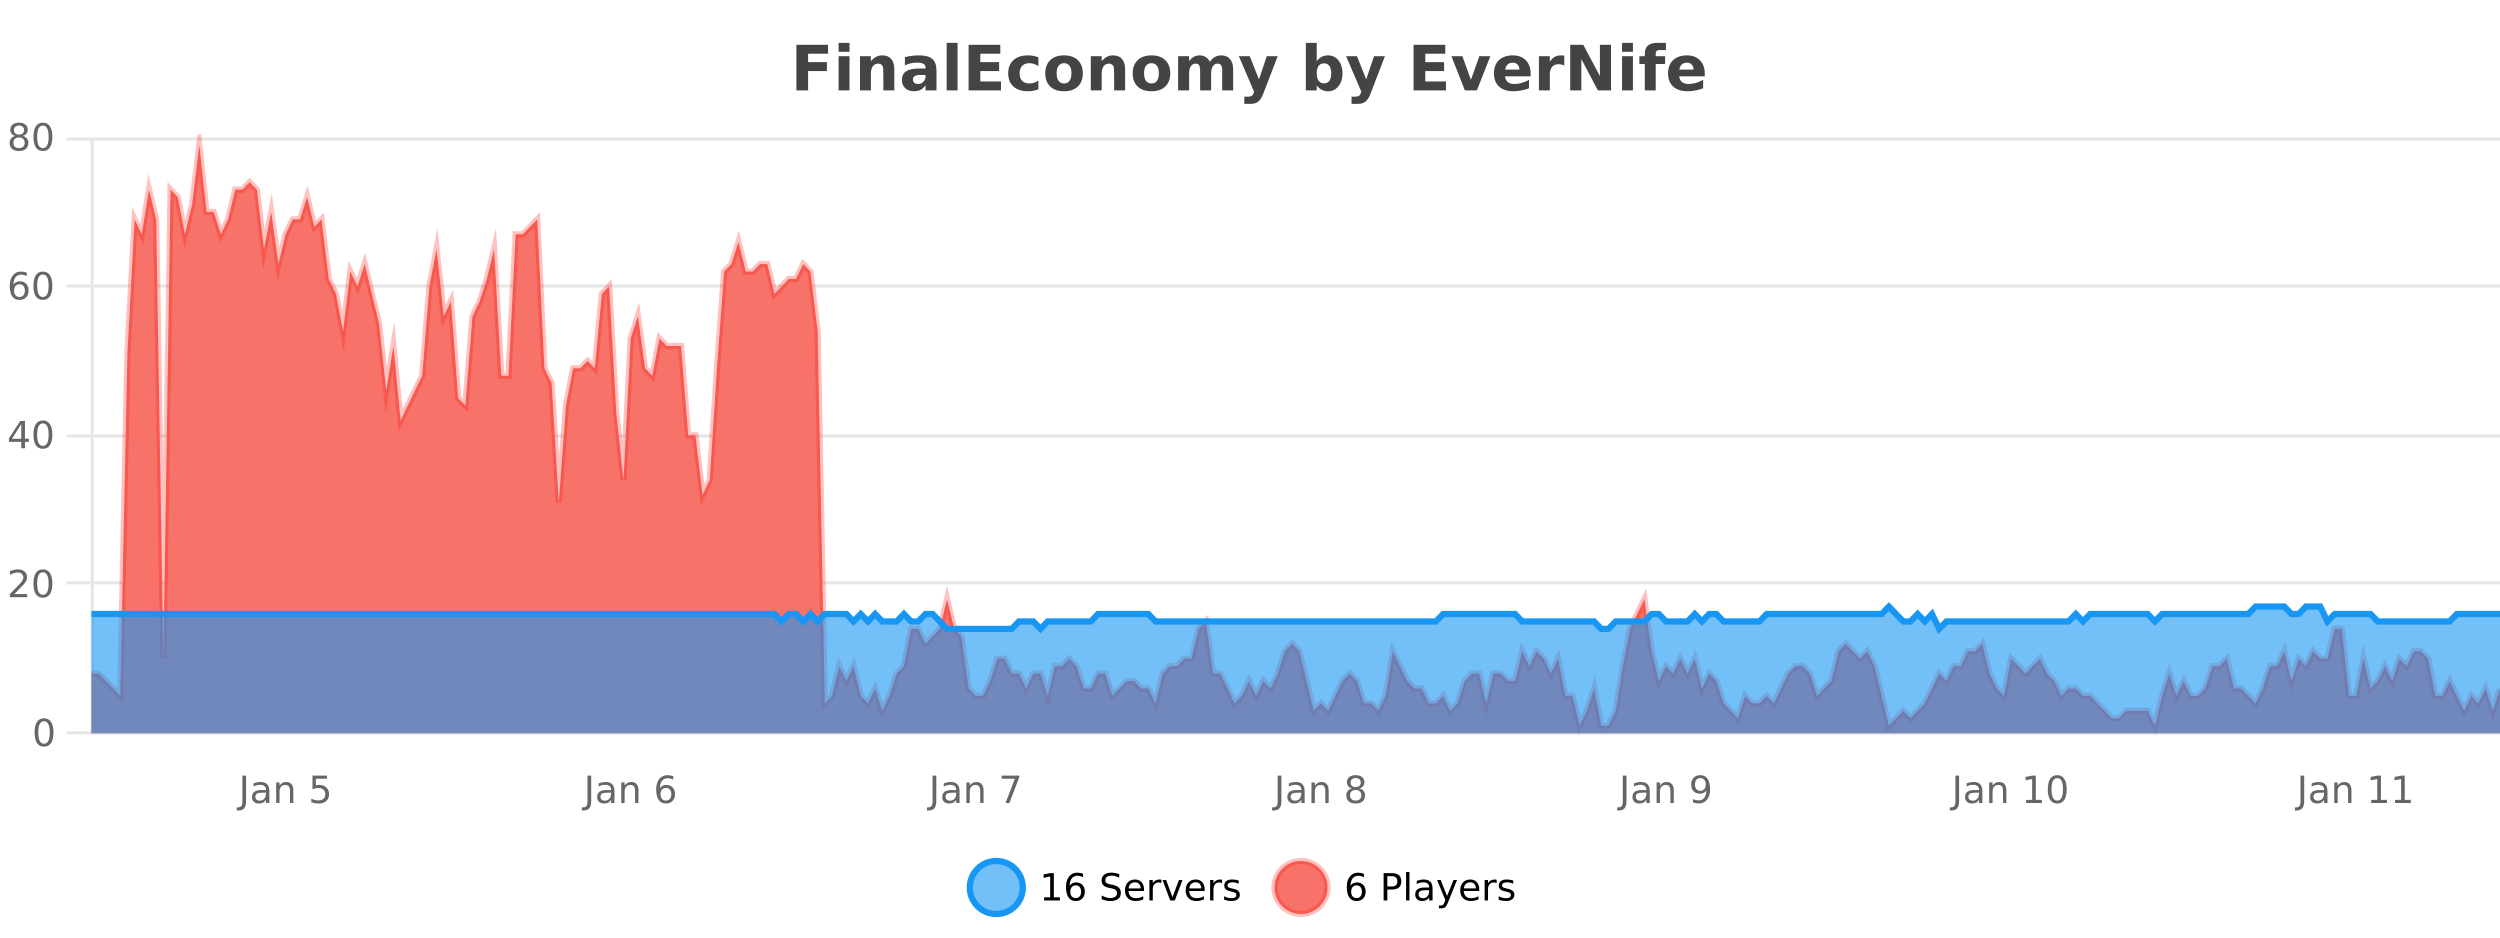<?xml version="1.0" encoding="UTF-8"?>
<svg xmlns="http://www.w3.org/2000/svg" xmlns:xlink="http://www.w3.org/1999/xlink" width="800pt" height="300pt" viewBox="0 0 800 300" version="1.1">
<defs>
<clipPath id="clip1">
  <path d="M 282 263 L 356 263 L 356 300 L 282 300 Z M 282 263 "/>
</clipPath>
<clipPath id="clip2">
  <path d="M 379 263 L 454 263 L 454 300 L 379 300 Z M 379 263 "/>
</clipPath>
<clipPath id="clip3">
  <path d="M 29.27 46 L 800 46 L 800 234.602 L 29.27 234.602 Z M 29.27 46 "/>
</clipPath>
<clipPath id="clip4">
  <path d="M 28.27 43 L 800 43 L 800 235.602 L 28.27 235.602 Z M 28.27 43 "/>
</clipPath>
<clipPath id="clip5">
  <path d="M 29.27 194 L 800 194 L 800 234.602 L 29.27 234.602 Z M 29.27 194 "/>
</clipPath>
<clipPath id="clip6">
  <path d="M 28.27 165 L 800 165 L 800 230 L 28.27 230 Z M 28.27 165 "/>
</clipPath>
</defs>
<g id="surface271746">
<rect x="0" y="0" width="800" height="300" style="fill:rgb(100%,100%,100%);fill-opacity:1;stroke:none;"/>
<path style="fill:none;stroke-width:1;stroke-linecap:butt;stroke-linejoin:miter;stroke:rgb(0%,0%,0%);stroke-opacity:0.098;stroke-miterlimit:10;" d="M 30 234.5 L 800 234.5 "/>
<path style="fill:none;stroke-width:1;stroke-linecap:butt;stroke-linejoin:miter;stroke:rgb(0%,0%,0%);stroke-opacity:0.098;stroke-miterlimit:10;" d="M 21.27 234.5 L 29 234.5 "/>
<path style="fill:none;stroke-width:1;stroke-linecap:butt;stroke-linejoin:miter;stroke:rgb(0%,0%,0%);stroke-opacity:0.098;stroke-miterlimit:10;" d="M 30 186.5 L 800 186.5 "/>
<path style="fill:none;stroke-width:1;stroke-linecap:butt;stroke-linejoin:miter;stroke:rgb(0%,0%,0%);stroke-opacity:0.098;stroke-miterlimit:10;" d="M 21.27 186.5 L 29 186.5 "/>
<path style="fill:none;stroke-width:1;stroke-linecap:butt;stroke-linejoin:miter;stroke:rgb(0%,0%,0%);stroke-opacity:0.098;stroke-miterlimit:10;" d="M 30 139.5 L 800 139.5 "/>
<path style="fill:none;stroke-width:1;stroke-linecap:butt;stroke-linejoin:miter;stroke:rgb(0%,0%,0%);stroke-opacity:0.098;stroke-miterlimit:10;" d="M 21.27 139.5 L 29 139.5 "/>
<path style="fill:none;stroke-width:1;stroke-linecap:butt;stroke-linejoin:miter;stroke:rgb(0%,0%,0%);stroke-opacity:0.098;stroke-miterlimit:10;" d="M 30 91.5 L 800 91.5 "/>
<path style="fill:none;stroke-width:1;stroke-linecap:butt;stroke-linejoin:miter;stroke:rgb(0%,0%,0%);stroke-opacity:0.098;stroke-miterlimit:10;" d="M 21.27 91.5 L 29 91.5 "/>
<path style="fill:none;stroke-width:1;stroke-linecap:butt;stroke-linejoin:miter;stroke:rgb(0%,0%,0%);stroke-opacity:0.098;stroke-miterlimit:10;" d="M 30 44.5 L 800 44.5 "/>
<path style="fill:none;stroke-width:1;stroke-linecap:butt;stroke-linejoin:miter;stroke:rgb(0%,0%,0%);stroke-opacity:0.098;stroke-miterlimit:10;" d="M 21.27 44.5 L 29 44.5 "/>
<path style=" stroke:none;fill-rule:nonzero;fill:rgb(9.02%,58.824%,95.294%);fill-opacity:0.6;" d="M 327.305 284 C 327.305 288.688 323.508 292.484 318.82 292.484 C 314.133 292.484 310.336 288.688 310.336 284 C 310.336 279.312 314.133 275.516 318.82 275.516 C 323.508 275.516 327.305 279.312 327.305 284 Z M 327.305 284 "/>
<g clip-path="url(#clip1)" clip-rule="nonzero">
<path style="fill:none;stroke-width:2;stroke-linecap:butt;stroke-linejoin:miter;stroke:rgb(9.02%,58.824%,95.294%);stroke-opacity:1;stroke-miterlimit:10;" d="M 327.305 284 C 327.305 288.688 323.508 292.484 318.82 292.484 C 314.133 292.484 310.336 288.688 310.336 284 C 310.336 279.312 314.133 275.516 318.82 275.516 C 323.508 275.516 327.305 279.312 327.305 284 Z M 327.305 284 "/>
</g>
<path style=" stroke:none;fill-rule:nonzero;fill:rgb(0%,0%,0%);fill-opacity:1;" d="M 334.117 287.156 L 336.055 287.156 L 336.055 280.484 L 333.945 280.906 L 333.945 279.828 L 336.039 279.406 L 337.227 279.406 L 337.227 287.156 L 339.164 287.156 L 339.164 288.156 L 334.117 288.156 Z M 344.238 283.312 C 343.707 283.312 343.285 283.496 342.973 283.859 C 342.66 284.227 342.504 284.719 342.504 285.344 C 342.504 285.98 342.66 286.48 342.973 286.844 C 343.285 287.211 343.707 287.391 344.238 287.391 C 344.77 287.391 345.184 287.211 345.488 286.844 C 345.801 286.48 345.957 285.98 345.957 285.344 C 345.957 284.719 345.801 284.227 345.488 283.859 C 345.184 283.496 344.77 283.312 344.238 283.312 Z M 346.582 279.594 L 346.582 280.672 C 346.277 280.539 345.977 280.434 345.676 280.359 C 345.371 280.289 345.074 280.25 344.785 280.25 C 344.004 280.25 343.402 280.516 342.988 281.047 C 342.582 281.57 342.348 282.359 342.285 283.422 C 342.512 283.09 342.801 282.836 343.145 282.656 C 343.496 282.469 343.883 282.375 344.301 282.375 C 345.176 282.375 345.867 282.641 346.379 283.172 C 346.887 283.703 347.145 284.43 347.145 285.344 C 347.145 286.25 346.879 286.977 346.348 287.516 C 345.816 288.059 345.113 288.328 344.238 288.328 C 343.215 288.328 342.441 287.945 341.91 287.172 C 341.379 286.391 341.113 285.266 341.113 283.797 C 341.113 282.414 341.441 281.309 342.098 280.484 C 342.754 279.664 343.633 279.25 344.738 279.25 C 345.027 279.25 345.324 279.281 345.629 279.344 C 345.93 279.398 346.246 279.48 346.582 279.594 Z M 358.141 279.688 L 358.141 280.844 C 357.691 280.637 357.266 280.48 356.859 280.375 C 356.461 280.262 356.082 280.203 355.719 280.203 C 355.07 280.203 354.57 280.328 354.219 280.578 C 353.875 280.828 353.703 281.188 353.703 281.656 C 353.703 282.043 353.816 282.336 354.047 282.531 C 354.273 282.73 354.719 282.887 355.375 283 L 356.078 283.156 C 356.961 283.324 357.613 283.621 358.031 284.047 C 358.457 284.465 358.672 285.027 358.672 285.734 C 358.672 286.59 358.383 287.234 357.812 287.672 C 357.25 288.109 356.414 288.328 355.312 288.328 C 354.906 288.328 354.469 288.281 354 288.188 C 353.531 288.094 353.047 287.953 352.547 287.766 L 352.547 286.547 C 353.023 286.82 353.492 287.023 353.953 287.156 C 354.422 287.293 354.875 287.359 355.312 287.359 C 355.988 287.359 356.508 287.23 356.875 286.969 C 357.25 286.699 357.438 286.32 357.438 285.828 C 357.438 285.402 357.301 285.07 357.031 284.828 C 356.77 284.578 356.336 284.398 355.734 284.281 L 355.016 284.141 C 354.129 283.965 353.488 283.688 353.094 283.312 C 352.707 282.938 352.516 282.418 352.516 281.75 C 352.516 280.969 352.785 280.359 353.328 279.922 C 353.867 279.477 354.617 279.25 355.578 279.25 C 355.992 279.25 356.41 279.289 356.828 279.359 C 357.254 279.434 357.691 279.543 358.141 279.688 Z M 366.086 284.609 L 366.086 285.125 L 361.117 285.125 C 361.168 285.875 361.391 286.445 361.789 286.828 C 362.195 287.215 362.75 287.406 363.461 287.406 C 363.875 287.406 364.277 287.359 364.664 287.266 C 365.059 287.164 365.449 287.008 365.836 286.797 L 365.836 287.828 C 365.438 287.984 365.039 288.105 364.633 288.188 C 364.227 288.281 363.812 288.328 363.398 288.328 C 362.355 288.328 361.527 288.027 360.914 287.422 C 360.297 286.809 359.992 285.98 359.992 284.938 C 359.992 283.867 360.281 283.016 360.867 282.391 C 361.449 281.758 362.23 281.438 363.211 281.438 C 364.094 281.438 364.793 281.727 365.305 282.297 C 365.824 282.859 366.086 283.633 366.086 284.609 Z M 365.008 284.281 C 364.996 283.699 364.828 283.23 364.508 282.875 C 364.184 282.523 363.758 282.344 363.227 282.344 C 362.621 282.344 362.137 282.516 361.773 282.859 C 361.418 283.203 361.215 283.684 361.164 284.297 Z M 371.656 282.594 C 371.531 282.531 371.395 282.484 371.25 282.453 C 371.113 282.414 370.957 282.391 370.781 282.391 C 370.176 282.391 369.707 282.59 369.375 282.984 C 369.051 283.383 368.891 283.953 368.891 284.703 L 368.891 288.156 L 367.812 288.156 L 367.812 281.594 L 368.891 281.594 L 368.891 282.609 C 369.117 282.215 369.414 281.922 369.781 281.734 C 370.145 281.539 370.586 281.438 371.109 281.438 C 371.18 281.438 371.258 281.445 371.344 281.453 C 371.438 281.465 371.535 281.48 371.641 281.5 Z M 372.012 281.594 L 373.152 281.594 L 375.199 287.094 L 377.262 281.594 L 378.402 281.594 L 375.934 288.156 L 374.465 288.156 Z M 385.504 284.609 L 385.504 285.125 L 380.535 285.125 C 380.586 285.875 380.809 286.445 381.207 286.828 C 381.613 287.215 382.168 287.406 382.879 287.406 C 383.293 287.406 383.695 287.359 384.082 287.266 C 384.477 287.164 384.867 287.008 385.254 286.797 L 385.254 287.828 C 384.855 287.984 384.457 288.105 384.051 288.188 C 383.645 288.281 383.23 288.328 382.816 288.328 C 381.773 288.328 380.945 288.027 380.332 287.422 C 379.715 286.809 379.41 285.98 379.41 284.938 C 379.41 283.867 379.699 283.016 380.285 282.391 C 380.867 281.758 381.648 281.438 382.629 281.438 C 383.512 281.438 384.211 281.727 384.723 282.297 C 385.242 282.859 385.504 283.633 385.504 284.609 Z M 384.426 284.281 C 384.414 283.699 384.246 283.23 383.926 282.875 C 383.602 282.523 383.176 282.344 382.645 282.344 C 382.039 282.344 381.555 282.516 381.191 282.859 C 380.836 283.203 380.633 283.684 380.582 284.297 Z M 391.074 282.594 C 390.949 282.531 390.812 282.484 390.668 282.453 C 390.531 282.414 390.375 282.391 390.199 282.391 C 389.594 282.391 389.125 282.59 388.793 282.984 C 388.469 283.383 388.309 283.953 388.309 284.703 L 388.309 288.156 L 387.23 288.156 L 387.23 281.594 L 388.309 281.594 L 388.309 282.609 C 388.535 282.215 388.832 281.922 389.199 281.734 C 389.562 281.539 390.004 281.438 390.527 281.438 C 390.598 281.438 390.676 281.445 390.762 281.453 C 390.855 281.465 390.953 281.48 391.059 281.5 Z M 396.383 281.781 L 396.383 282.812 C 396.078 282.656 395.762 282.543 395.43 282.469 C 395.105 282.387 394.766 282.344 394.414 282.344 C 393.883 282.344 393.48 282.43 393.211 282.594 C 392.938 282.75 392.805 282.996 392.805 283.328 C 392.805 283.578 392.898 283.777 393.086 283.922 C 393.281 284.059 393.672 284.188 394.258 284.312 L 394.617 284.406 C 395.387 284.562 395.934 284.793 396.258 285.094 C 396.578 285.398 396.742 285.812 396.742 286.344 C 396.742 286.961 396.496 287.445 396.008 287.797 C 395.527 288.152 394.867 288.328 394.023 288.328 C 393.668 288.328 393.297 288.289 392.914 288.219 C 392.539 288.156 392.141 288.059 391.727 287.922 L 391.727 286.797 C 392.121 287.008 392.512 287.164 392.898 287.266 C 393.281 287.371 393.668 287.422 394.055 287.422 C 394.555 287.422 394.938 287.34 395.211 287.172 C 395.492 286.996 395.633 286.746 395.633 286.422 C 395.633 286.133 395.531 285.906 395.336 285.75 C 395.137 285.594 394.703 285.445 394.039 285.297 L 393.664 285.219 C 392.996 285.074 392.512 284.855 392.211 284.562 C 391.918 284.273 391.773 283.875 391.773 283.375 C 391.773 282.75 391.992 282.273 392.43 281.938 C 392.867 281.605 393.484 281.438 394.289 281.438 C 394.684 281.438 395.059 281.469 395.414 281.531 C 395.766 281.586 396.09 281.668 396.383 281.781 Z M 328.82 277.016 "/>
<path style=" stroke:none;fill-rule:nonzero;fill:rgb(96.863%,44.706%,40.784%);fill-opacity:1;" d="M 424.809 284 C 424.809 288.688 421.008 292.484 416.32 292.484 C 411.637 292.484 407.836 288.688 407.836 284 C 407.836 279.312 411.637 275.516 416.32 275.516 C 421.008 275.516 424.809 279.312 424.809 284 Z M 424.809 284 "/>
<g clip-path="url(#clip2)" clip-rule="nonzero">
<path style="fill:none;stroke-width:2;stroke-linecap:butt;stroke-linejoin:miter;stroke:rgb(100%,4.706%,0%);stroke-opacity:0.247;stroke-miterlimit:10;" d="M 424.809 284 C 424.809 288.688 421.008 292.484 416.32 292.484 C 411.637 292.484 407.836 288.688 407.836 284 C 407.836 279.312 411.637 275.516 416.32 275.516 C 421.008 275.516 424.809 279.312 424.809 284 Z M 424.809 284 "/>
</g>
<path style=" stroke:none;fill-rule:nonzero;fill:rgb(0%,0%,0%);fill-opacity:1;" d="M 434.102 283.312 C 433.57 283.312 433.148 283.496 432.836 283.859 C 432.523 284.227 432.367 284.719 432.367 285.344 C 432.367 285.98 432.523 286.48 432.836 286.844 C 433.148 287.211 433.57 287.391 434.102 287.391 C 434.633 287.391 435.047 287.211 435.352 286.844 C 435.664 286.48 435.82 285.98 435.82 285.344 C 435.82 284.719 435.664 284.227 435.352 283.859 C 435.047 283.496 434.633 283.312 434.102 283.312 Z M 436.445 279.594 L 436.445 280.672 C 436.141 280.539 435.84 280.434 435.539 280.359 C 435.234 280.289 434.938 280.25 434.648 280.25 C 433.867 280.25 433.266 280.516 432.852 281.047 C 432.445 281.57 432.211 282.359 432.148 283.422 C 432.375 283.09 432.664 282.836 433.008 282.656 C 433.359 282.469 433.746 282.375 434.164 282.375 C 435.039 282.375 435.73 282.641 436.242 283.172 C 436.75 283.703 437.008 284.43 437.008 285.344 C 437.008 286.25 436.742 286.977 436.211 287.516 C 435.68 288.059 434.977 288.328 434.102 288.328 C 433.078 288.328 432.305 287.945 431.773 287.172 C 431.242 286.391 430.977 285.266 430.977 283.797 C 430.977 282.414 431.305 281.309 431.961 280.484 C 432.617 279.664 433.496 279.25 434.602 279.25 C 434.891 279.25 435.188 279.281 435.492 279.344 C 435.793 279.398 436.109 279.48 436.445 279.594 Z M 443.945 280.375 L 443.945 283.672 L 445.43 283.672 C 445.98 283.672 446.406 283.531 446.711 283.25 C 447.012 282.961 447.164 282.547 447.164 282.016 C 447.164 281.496 447.012 281.094 446.711 280.812 C 446.406 280.523 445.98 280.375 445.43 280.375 Z M 442.758 279.406 L 445.43 279.406 C 446.418 279.406 447.164 279.633 447.664 280.078 C 448.164 280.516 448.414 281.164 448.414 282.016 C 448.414 282.883 448.164 283.539 447.664 283.984 C 447.164 284.422 446.418 284.641 445.43 284.641 L 443.945 284.641 L 443.945 288.156 L 442.758 288.156 Z M 449.945 279.031 L 451.023 279.031 L 451.023 288.156 L 449.945 288.156 Z M 456.266 284.859 C 455.398 284.859 454.797 284.961 454.453 285.156 C 454.117 285.355 453.953 285.695 453.953 286.172 C 453.953 286.559 454.078 286.867 454.328 287.094 C 454.586 287.312 454.93 287.422 455.359 287.422 C 455.961 287.422 456.441 287.215 456.797 286.797 C 457.16 286.371 457.344 285.805 457.344 285.094 L 457.344 284.859 Z M 458.422 284.406 L 458.422 288.156 L 457.344 288.156 L 457.344 287.156 C 457.094 287.555 456.785 287.852 456.422 288.047 C 456.055 288.234 455.609 288.328 455.078 288.328 C 454.398 288.328 453.863 288.141 453.469 287.766 C 453.07 287.383 452.875 286.875 452.875 286.25 C 452.875 285.512 453.117 284.953 453.609 284.578 C 454.109 284.203 454.848 284.016 455.828 284.016 L 457.344 284.016 L 457.344 283.906 C 457.344 283.406 457.176 283.023 456.844 282.75 C 456.52 282.48 456.066 282.344 455.484 282.344 C 455.109 282.344 454.738 282.391 454.375 282.484 C 454.02 282.578 453.68 282.715 453.359 282.891 L 453.359 281.891 C 453.754 281.734 454.133 281.621 454.5 281.547 C 454.875 281.477 455.238 281.438 455.594 281.438 C 456.539 281.438 457.25 281.684 457.719 282.172 C 458.188 282.664 458.422 283.406 458.422 284.406 Z M 463.367 288.766 C 463.062 289.547 462.766 290.055 462.477 290.297 C 462.184 290.535 461.797 290.656 461.32 290.656 L 460.461 290.656 L 460.461 289.75 L 461.086 289.75 C 461.387 289.75 461.617 289.676 461.773 289.531 C 461.938 289.395 462.121 289.066 462.32 288.547 L 462.523 288.047 L 459.867 281.594 L 461.008 281.594 L 463.055 286.719 L 465.117 281.594 L 466.258 281.594 Z M 473.359 284.609 L 473.359 285.125 L 468.391 285.125 C 468.441 285.875 468.664 286.445 469.062 286.828 C 469.469 287.215 470.023 287.406 470.734 287.406 C 471.148 287.406 471.551 287.359 471.938 287.266 C 472.332 287.164 472.723 287.008 473.109 286.797 L 473.109 287.828 C 472.711 287.984 472.312 288.105 471.906 288.188 C 471.5 288.281 471.086 288.328 470.672 288.328 C 469.629 288.328 468.801 288.027 468.188 287.422 C 467.57 286.809 467.266 285.98 467.266 284.938 C 467.266 283.867 467.555 283.016 468.141 282.391 C 468.723 281.758 469.504 281.438 470.484 281.438 C 471.367 281.438 472.066 281.727 472.578 282.297 C 473.098 282.859 473.359 283.633 473.359 284.609 Z M 472.281 284.281 C 472.27 283.699 472.102 283.23 471.781 282.875 C 471.457 282.523 471.031 282.344 470.5 282.344 C 469.895 282.344 469.41 282.516 469.047 282.859 C 468.691 283.203 468.488 283.684 468.438 284.297 Z M 478.93 282.594 C 478.805 282.531 478.668 282.484 478.523 282.453 C 478.387 282.414 478.23 282.391 478.055 282.391 C 477.449 282.391 476.98 282.59 476.648 282.984 C 476.324 283.383 476.164 283.953 476.164 284.703 L 476.164 288.156 L 475.086 288.156 L 475.086 281.594 L 476.164 281.594 L 476.164 282.609 C 476.391 282.215 476.688 281.922 477.055 281.734 C 477.418 281.539 477.859 281.438 478.383 281.438 C 478.453 281.438 478.531 281.445 478.617 281.453 C 478.711 281.465 478.809 281.48 478.914 281.5 Z M 484.238 281.781 L 484.238 282.812 C 483.934 282.656 483.617 282.543 483.285 282.469 C 482.961 282.387 482.621 282.344 482.27 282.344 C 481.738 282.344 481.336 282.43 481.066 282.594 C 480.793 282.75 480.66 282.996 480.66 283.328 C 480.66 283.578 480.754 283.777 480.941 283.922 C 481.137 284.059 481.527 284.188 482.113 284.312 L 482.473 284.406 C 483.242 284.562 483.789 284.793 484.113 285.094 C 484.434 285.398 484.598 285.812 484.598 286.344 C 484.598 286.961 484.352 287.445 483.863 287.797 C 483.383 288.152 482.723 288.328 481.879 288.328 C 481.523 288.328 481.152 288.289 480.77 288.219 C 480.395 288.156 479.996 288.059 479.582 287.922 L 479.582 286.797 C 479.977 287.008 480.367 287.164 480.754 287.266 C 481.137 287.371 481.523 287.422 481.91 287.422 C 482.41 287.422 482.793 287.34 483.066 287.172 C 483.348 286.996 483.488 286.746 483.488 286.422 C 483.488 286.133 483.387 285.906 483.191 285.75 C 482.992 285.594 482.559 285.445 481.895 285.297 L 481.52 285.219 C 480.852 285.074 480.367 284.855 480.066 284.562 C 479.773 284.273 479.629 283.875 479.629 283.375 C 479.629 282.75 479.848 282.273 480.285 281.938 C 480.723 281.605 481.34 281.438 482.145 281.438 C 482.539 281.438 482.914 281.469 483.27 281.531 C 483.621 281.586 483.945 281.668 484.238 281.781 Z M 426.32 277.016 "/>
<path style=" stroke:none;fill-rule:nonzero;fill:rgb(26.667%,26.667%,26.667%);fill-opacity:1;" d="M 254.844 14.344 L 264.984 14.344 L 264.984 17.188 L 258.594 17.188 L 258.594 19.891 L 264.609 19.891 L 264.609 22.734 L 258.594 22.734 L 258.594 28.922 L 254.844 28.922 Z M 268.352 17.984 L 271.836 17.984 L 271.836 28.922 L 268.352 28.922 Z M 268.352 13.719 L 271.836 13.719 L 271.836 16.578 L 268.352 16.578 Z M 286.188 22.266 L 286.188 28.922 L 282.672 28.922 L 282.672 23.828 C 282.672 22.883 282.648 22.23 282.609 21.875 C 282.566 21.512 282.492 21.246 282.391 21.078 C 282.254 20.852 282.066 20.672 281.828 20.547 C 281.598 20.422 281.332 20.359 281.031 20.359 C 280.301 20.359 279.727 20.641 279.312 21.203 C 278.895 21.766 278.688 22.547 278.688 23.547 L 278.688 28.922 L 275.203 28.922 L 275.203 17.984 L 278.688 17.984 L 278.688 19.578 C 279.219 18.945 279.781 18.477 280.375 18.172 C 280.969 17.871 281.617 17.719 282.328 17.719 C 283.598 17.719 284.555 18.109 285.203 18.891 C 285.859 19.664 286.188 20.789 286.188 22.266 Z M 294.336 24 C 293.605 24 293.059 24.125 292.695 24.375 C 292.328 24.617 292.148 24.98 292.148 25.469 C 292.148 25.906 292.293 26.25 292.586 26.5 C 292.887 26.75 293.297 26.875 293.82 26.875 C 294.477 26.875 295.027 26.641 295.477 26.172 C 295.934 25.703 296.164 25.117 296.164 24.406 L 296.164 24 Z M 299.68 22.688 L 299.68 28.922 L 296.164 28.922 L 296.164 27.297 C 295.695 27.965 295.164 28.449 294.57 28.75 C 293.984 29.051 293.273 29.203 292.43 29.203 C 291.305 29.203 290.387 28.875 289.68 28.219 C 288.969 27.555 288.617 26.695 288.617 25.641 C 288.617 24.359 289.055 23.422 289.93 22.828 C 290.812 22.227 292.203 21.922 294.102 21.922 L 296.164 21.922 L 296.164 21.641 C 296.164 21.09 295.945 20.688 295.508 20.438 C 295.07 20.18 294.387 20.047 293.461 20.047 C 292.711 20.047 292.012 20.125 291.367 20.281 C 290.719 20.43 290.121 20.648 289.57 20.938 L 289.57 18.281 C 290.32 18.094 291.07 17.953 291.82 17.859 C 292.578 17.766 293.34 17.719 294.102 17.719 C 296.07 17.719 297.492 18.109 298.367 18.891 C 299.242 19.664 299.68 20.93 299.68 22.688 Z M 302.938 13.719 L 306.422 13.719 L 306.422 28.922 L 302.938 28.922 Z M 309.953 14.344 L 320.094 14.344 L 320.094 17.188 L 313.703 17.188 L 313.703 19.891 L 319.719 19.891 L 319.719 22.734 L 313.703 22.734 L 313.703 26.078 L 320.312 26.078 L 320.312 28.922 L 309.953 28.922 Z M 332.285 18.328 L 332.285 21.172 C 331.816 20.852 331.34 20.609 330.863 20.453 C 330.383 20.297 329.883 20.219 329.363 20.219 C 328.395 20.219 327.633 20.508 327.082 21.078 C 326.539 21.641 326.27 22.438 326.27 23.469 C 326.27 24.492 326.539 25.289 327.082 25.859 C 327.633 26.422 328.395 26.703 329.363 26.703 C 329.914 26.703 330.434 26.625 330.926 26.469 C 331.414 26.305 331.867 26.059 332.285 25.734 L 332.285 28.594 C 331.742 28.805 331.191 28.953 330.629 29.047 C 330.066 29.148 329.496 29.203 328.926 29.203 C 326.957 29.203 325.414 28.699 324.301 27.688 C 323.184 26.68 322.629 25.273 322.629 23.469 C 322.629 21.656 323.184 20.246 324.301 19.234 C 325.414 18.227 326.957 17.719 328.926 17.719 C 329.496 17.719 330.059 17.773 330.613 17.875 C 331.176 17.969 331.73 18.121 332.285 18.328 Z M 340.516 20.219 C 339.734 20.219 339.141 20.5 338.734 21.062 C 338.328 21.617 338.125 22.418 338.125 23.469 C 338.125 24.512 338.328 25.312 338.734 25.875 C 339.141 26.43 339.734 26.703 340.516 26.703 C 341.273 26.703 341.852 26.43 342.25 25.875 C 342.656 25.312 342.859 24.512 342.859 23.469 C 342.859 22.418 342.656 21.617 342.25 21.062 C 341.852 20.5 341.273 20.219 340.516 20.219 Z M 340.516 17.719 C 342.391 17.719 343.852 18.23 344.906 19.25 C 345.969 20.262 346.5 21.668 346.5 23.469 C 346.5 25.262 345.969 26.668 344.906 27.688 C 343.852 28.699 342.391 29.203 340.516 29.203 C 338.617 29.203 337.141 28.699 336.078 27.688 C 335.016 26.668 334.484 25.262 334.484 23.469 C 334.484 21.668 335.016 20.262 336.078 19.25 C 337.141 18.23 338.617 17.719 340.516 17.719 Z M 360.039 22.266 L 360.039 28.922 L 356.523 28.922 L 356.523 23.828 C 356.523 22.883 356.5 22.23 356.461 21.875 C 356.418 21.512 356.344 21.246 356.242 21.078 C 356.105 20.852 355.918 20.672 355.68 20.547 C 355.449 20.422 355.184 20.359 354.883 20.359 C 354.152 20.359 353.578 20.641 353.164 21.203 C 352.746 21.766 352.539 22.547 352.539 23.547 L 352.539 28.922 L 349.055 28.922 L 349.055 17.984 L 352.539 17.984 L 352.539 19.578 C 353.07 18.945 353.633 18.477 354.227 18.172 C 354.82 17.871 355.469 17.719 356.18 17.719 C 357.449 17.719 358.406 18.109 359.055 18.891 C 359.711 19.664 360.039 20.789 360.039 22.266 Z M 368.492 20.219 C 367.711 20.219 367.117 20.5 366.711 21.062 C 366.305 21.617 366.102 22.418 366.102 23.469 C 366.102 24.512 366.305 25.312 366.711 25.875 C 367.117 26.43 367.711 26.703 368.492 26.703 C 369.25 26.703 369.828 26.43 370.227 25.875 C 370.633 25.312 370.836 24.512 370.836 23.469 C 370.836 22.418 370.633 21.617 370.227 21.062 C 369.828 20.5 369.25 20.219 368.492 20.219 Z M 368.492 17.719 C 370.367 17.719 371.828 18.23 372.883 19.25 C 373.945 20.262 374.477 21.668 374.477 23.469 C 374.477 25.262 373.945 26.668 372.883 27.688 C 371.828 28.699 370.367 29.203 368.492 29.203 C 366.594 29.203 365.117 28.699 364.055 27.688 C 362.992 26.668 362.461 25.262 362.461 23.469 C 362.461 21.668 362.992 20.262 364.055 19.25 C 365.117 18.23 366.594 17.719 368.492 17.719 Z M 387.156 19.797 C 387.602 19.121 388.129 18.605 388.734 18.25 C 389.348 17.898 390.02 17.719 390.75 17.719 C 392 17.719 392.953 18.109 393.609 18.891 C 394.273 19.664 394.609 20.789 394.609 22.266 L 394.609 28.922 L 391.094 28.922 L 391.094 23.219 C 391.094 23.137 391.094 23.047 391.094 22.953 C 391.102 22.859 391.109 22.73 391.109 22.562 C 391.109 21.793 390.992 21.234 390.766 20.891 C 390.535 20.539 390.164 20.359 389.656 20.359 C 389 20.359 388.488 20.637 388.125 21.188 C 387.758 21.73 387.57 22.516 387.562 23.547 L 387.562 28.922 L 384.047 28.922 L 384.047 23.219 C 384.047 22.012 383.941 21.234 383.734 20.891 C 383.523 20.539 383.156 20.359 382.625 20.359 C 381.945 20.359 381.426 20.637 381.062 21.188 C 380.695 21.73 380.516 22.516 380.516 23.547 L 380.516 28.922 L 377 28.922 L 377 17.984 L 380.516 17.984 L 380.516 19.578 C 380.953 18.965 381.445 18.5 382 18.188 C 382.551 17.875 383.164 17.719 383.844 17.719 C 384.594 17.719 385.258 17.902 385.844 18.266 C 386.426 18.633 386.863 19.141 387.156 19.797 Z M 396.434 17.984 L 399.918 17.984 L 402.871 25.406 L 405.371 17.984 L 408.855 17.984 L 404.262 29.953 C 403.801 31.172 403.262 32.02 402.637 32.5 C 402.02 32.988 401.215 33.234 400.215 33.234 L 398.184 33.234 L 398.184 30.938 L 399.277 30.938 C 399.871 30.938 400.301 30.844 400.574 30.656 C 400.844 30.469 401.051 30.129 401.199 29.641 L 401.309 29.344 Z M 423.684 26.672 C 424.434 26.672 425.004 26.402 425.402 25.859 C 425.797 25.309 425.996 24.512 425.996 23.469 C 425.996 22.43 425.797 21.637 425.402 21.094 C 425.004 20.543 424.434 20.266 423.684 20.266 C 422.934 20.266 422.355 20.543 421.949 21.094 C 421.551 21.637 421.355 22.43 421.355 23.469 C 421.355 24.5 421.551 25.293 421.949 25.844 C 422.355 26.398 422.934 26.672 423.684 26.672 Z M 421.355 19.578 C 421.844 18.945 422.379 18.477 422.965 18.172 C 423.547 17.871 424.219 17.719 424.98 17.719 C 426.332 17.719 427.441 18.258 428.309 19.328 C 429.172 20.402 429.605 21.781 429.605 23.469 C 429.605 25.148 429.172 26.523 428.309 27.594 C 427.441 28.668 426.332 29.203 424.98 29.203 C 424.219 29.203 423.547 29.051 422.965 28.75 C 422.379 28.449 421.844 27.98 421.355 27.344 L 421.355 28.922 L 417.871 28.922 L 417.871 13.719 L 421.355 13.719 Z M 430.75 17.984 L 434.234 17.984 L 437.188 25.406 L 439.688 17.984 L 443.172 17.984 L 438.578 29.953 C 438.117 31.172 437.578 32.02 436.953 32.5 C 436.336 32.988 435.531 33.234 434.531 33.234 L 432.5 33.234 L 432.5 30.938 L 433.594 30.938 C 434.188 30.938 434.617 30.844 434.891 30.656 C 435.16 30.469 435.367 30.129 435.516 29.641 L 435.625 29.344 Z M 452.344 14.344 L 462.484 14.344 L 462.484 17.188 L 456.094 17.188 L 456.094 19.891 L 462.109 19.891 L 462.109 22.734 L 456.094 22.734 L 456.094 26.078 L 462.703 26.078 L 462.703 28.922 L 452.344 28.922 Z M 464.461 17.984 L 467.961 17.984 L 470.695 25.547 L 473.398 17.984 L 476.914 17.984 L 472.602 28.922 L 468.758 28.922 Z M 489.793 23.422 L 489.793 24.422 L 481.621 24.422 C 481.703 25.246 482 25.859 482.512 26.266 C 483.02 26.672 483.73 26.875 484.637 26.875 C 485.375 26.875 486.129 26.766 486.902 26.547 C 487.672 26.328 488.465 26 489.277 25.562 L 489.277 28.25 C 488.453 28.562 487.625 28.797 486.793 28.953 C 485.969 29.117 485.145 29.203 484.324 29.203 C 482.344 29.203 480.801 28.703 479.699 27.703 C 478.605 26.695 478.059 25.281 478.059 23.469 C 478.059 21.68 478.594 20.273 479.668 19.25 C 480.75 18.23 482.234 17.719 484.121 17.719 C 485.84 17.719 487.215 18.242 488.246 19.281 C 489.277 20.312 489.793 21.695 489.793 23.422 Z M 486.199 22.266 C 486.199 21.602 486.004 21.062 485.621 20.656 C 485.234 20.25 484.73 20.047 484.105 20.047 C 483.426 20.047 482.875 20.242 482.449 20.625 C 482.031 21 481.77 21.547 481.668 22.266 Z M 500.578 20.969 C 500.266 20.824 499.957 20.719 499.656 20.656 C 499.352 20.586 499.051 20.547 498.75 20.547 C 497.844 20.547 497.145 20.836 496.656 21.406 C 496.176 21.98 495.938 22.805 495.938 23.875 L 495.938 28.922 L 492.453 28.922 L 492.453 17.984 L 495.938 17.984 L 495.938 19.781 C 496.383 19.062 496.898 18.543 497.484 18.219 C 498.066 17.887 498.766 17.719 499.578 17.719 C 499.703 17.719 499.832 17.727 499.969 17.734 C 500.102 17.746 500.301 17.766 500.562 17.797 Z M 502.469 14.344 L 506.656 14.344 L 511.969 24.344 L 511.969 14.344 L 515.531 14.344 L 515.531 28.922 L 511.328 28.922 L 506.031 18.922 L 506.031 28.922 L 502.469 28.922 Z M 519.055 17.984 L 522.539 17.984 L 522.539 28.922 L 519.055 28.922 Z M 519.055 13.719 L 522.539 13.719 L 522.539 16.578 L 519.055 16.578 Z M 533.094 13.719 L 533.094 16.016 L 531.156 16.016 C 530.664 16.016 530.32 16.109 530.125 16.297 C 529.926 16.477 529.828 16.781 529.828 17.219 L 529.828 17.984 L 532.828 17.984 L 532.828 20.484 L 529.828 20.484 L 529.828 28.922 L 526.344 28.922 L 526.344 20.484 L 524.594 20.484 L 524.594 17.984 L 526.344 17.984 L 526.344 17.219 C 526.344 16.031 526.672 15.152 527.328 14.578 C 527.992 14.008 529.023 13.719 530.422 13.719 Z M 545.516 23.422 L 545.516 24.422 L 537.344 24.422 C 537.426 25.246 537.723 25.859 538.234 26.266 C 538.742 26.672 539.453 26.875 540.359 26.875 C 541.098 26.875 541.852 26.766 542.625 26.547 C 543.395 26.328 544.188 26 545 25.562 L 545 28.25 C 544.176 28.562 543.348 28.797 542.516 28.953 C 541.691 29.117 540.867 29.203 540.047 29.203 C 538.066 29.203 536.523 28.703 535.422 27.703 C 534.328 26.695 533.781 25.281 533.781 23.469 C 533.781 21.68 534.316 20.273 535.391 19.25 C 536.473 18.23 537.957 17.719 539.844 17.719 C 541.562 17.719 542.938 18.242 543.969 19.281 C 545 20.312 545.516 21.695 545.516 23.422 Z M 541.922 22.266 C 541.922 21.602 541.727 21.062 541.344 20.656 C 540.957 20.25 540.453 20.047 539.828 20.047 C 539.148 20.047 538.598 20.242 538.172 20.625 C 537.754 21 537.492 21.547 537.391 22.266 Z M 253 10.359 "/>
<path style="fill:none;stroke-width:1;stroke-linecap:butt;stroke-linejoin:miter;stroke:rgb(0%,0%,0%);stroke-opacity:0.098;stroke-miterlimit:10;" d="M 29 234.5 L 801 234.5 "/>
<path style=" stroke:none;fill-rule:nonzero;fill:rgb(40%,40%,40%);fill-opacity:1;" d="M 77.559 248.203 L 78.746 248.203 L 78.746 256.344 C 78.746 257.395 78.543 258.16 78.137 258.641 C 77.738 259.117 77.098 259.359 76.215 259.359 L 75.762 259.359 L 75.762 258.359 L 76.137 258.359 C 76.656 258.359 77.02 258.211 77.23 257.922 C 77.449 257.629 77.559 257.102 77.559 256.344 Z M 84.035 253.656 C 83.168 253.656 82.566 253.758 82.223 253.953 C 81.887 254.152 81.723 254.492 81.723 254.969 C 81.723 255.355 81.848 255.664 82.098 255.891 C 82.355 256.109 82.699 256.219 83.129 256.219 C 83.73 256.219 84.211 256.012 84.566 255.594 C 84.93 255.168 85.113 254.602 85.113 253.891 L 85.113 253.656 Z M 86.191 253.203 L 86.191 256.953 L 85.113 256.953 L 85.113 255.953 C 84.863 256.352 84.555 256.648 84.191 256.844 C 83.824 257.031 83.379 257.125 82.848 257.125 C 82.168 257.125 81.633 256.938 81.238 256.562 C 80.84 256.18 80.645 255.672 80.645 255.047 C 80.645 254.309 80.887 253.75 81.379 253.375 C 81.879 253 82.617 252.812 83.598 252.812 L 85.113 252.812 L 85.113 252.703 C 85.113 252.203 84.945 251.82 84.613 251.547 C 84.289 251.277 83.836 251.141 83.254 251.141 C 82.879 251.141 82.508 251.188 82.145 251.281 C 81.789 251.375 81.449 251.512 81.129 251.688 L 81.129 250.688 C 81.523 250.531 81.902 250.418 82.27 250.344 C 82.645 250.273 83.008 250.234 83.363 250.234 C 84.309 250.234 85.02 250.48 85.488 250.969 C 85.957 251.461 86.191 252.203 86.191 253.203 Z M 93.875 252.984 L 93.875 256.953 L 92.797 256.953 L 92.797 253.031 C 92.797 252.406 92.672 251.945 92.422 251.641 C 92.18 251.328 91.82 251.172 91.344 251.172 C 90.758 251.172 90.297 251.359 89.953 251.734 C 89.617 252.102 89.453 252.605 89.453 253.25 L 89.453 256.953 L 88.375 256.953 L 88.375 250.391 L 89.453 250.391 L 89.453 251.406 C 89.711 251.012 90.016 250.719 90.359 250.531 C 90.711 250.336 91.117 250.234 91.578 250.234 C 92.328 250.234 92.895 250.469 93.281 250.938 C 93.676 251.398 93.875 252.078 93.875 252.984 Z M 99.996 248.203 L 104.637 248.203 L 104.637 249.203 L 101.074 249.203 L 101.074 251.344 C 101.25 251.281 101.422 251.242 101.59 251.219 C 101.766 251.188 101.938 251.172 102.105 251.172 C 103.082 251.172 103.859 251.445 104.434 251.984 C 105.004 252.516 105.293 253.234 105.293 254.141 C 105.293 255.09 104.996 255.824 104.402 256.344 C 103.816 256.867 102.996 257.125 101.934 257.125 C 101.559 257.125 101.176 257.094 100.793 257.031 C 100.418 256.969 100.027 256.875 99.621 256.75 L 99.621 255.562 C 99.973 255.75 100.34 255.891 100.715 255.984 C 101.09 256.078 101.484 256.125 101.902 256.125 C 102.578 256.125 103.113 255.949 103.512 255.594 C 103.906 255.242 104.105 254.758 104.105 254.141 C 104.105 253.539 103.906 253.059 103.512 252.703 C 103.113 252.352 102.578 252.172 101.902 252.172 C 101.59 252.172 101.27 252.211 100.949 252.281 C 100.637 252.344 100.316 252.449 99.996 252.594 Z M 76.387 245.816 "/>
<path style=" stroke:none;fill-rule:nonzero;fill:rgb(40%,40%,40%);fill-opacity:1;" d="M 187.992 248.203 L 189.18 248.203 L 189.18 256.344 C 189.18 257.395 188.977 258.16 188.57 258.641 C 188.172 259.117 187.531 259.359 186.648 259.359 L 186.195 259.359 L 186.195 258.359 L 186.57 258.359 C 187.09 258.359 187.453 258.211 187.664 257.922 C 187.883 257.629 187.992 257.102 187.992 256.344 Z M 194.469 253.656 C 193.602 253.656 193 253.758 192.656 253.953 C 192.32 254.152 192.156 254.492 192.156 254.969 C 192.156 255.355 192.281 255.664 192.531 255.891 C 192.789 256.109 193.133 256.219 193.562 256.219 C 194.164 256.219 194.645 256.012 195 255.594 C 195.363 255.168 195.547 254.602 195.547 253.891 L 195.547 253.656 Z M 196.625 253.203 L 196.625 256.953 L 195.547 256.953 L 195.547 255.953 C 195.297 256.352 194.988 256.648 194.625 256.844 C 194.258 257.031 193.812 257.125 193.281 257.125 C 192.602 257.125 192.066 256.938 191.672 256.562 C 191.273 256.18 191.078 255.672 191.078 255.047 C 191.078 254.309 191.32 253.75 191.812 253.375 C 192.312 253 193.051 252.812 194.031 252.812 L 195.547 252.812 L 195.547 252.703 C 195.547 252.203 195.379 251.82 195.047 251.547 C 194.723 251.277 194.27 251.141 193.688 251.141 C 193.312 251.141 192.941 251.188 192.578 251.281 C 192.223 251.375 191.883 251.512 191.562 251.688 L 191.562 250.688 C 191.957 250.531 192.336 250.418 192.703 250.344 C 193.078 250.273 193.441 250.234 193.797 250.234 C 194.742 250.234 195.453 250.48 195.922 250.969 C 196.391 251.461 196.625 252.203 196.625 253.203 Z M 204.305 252.984 L 204.305 256.953 L 203.227 256.953 L 203.227 253.031 C 203.227 252.406 203.102 251.945 202.852 251.641 C 202.609 251.328 202.25 251.172 201.773 251.172 C 201.188 251.172 200.727 251.359 200.383 251.734 C 200.047 252.102 199.883 252.605 199.883 253.25 L 199.883 256.953 L 198.805 256.953 L 198.805 250.391 L 199.883 250.391 L 199.883 251.406 C 200.141 251.012 200.445 250.719 200.789 250.531 C 201.141 250.336 201.547 250.234 202.008 250.234 C 202.758 250.234 203.324 250.469 203.711 250.938 C 204.105 251.398 204.305 252.078 204.305 252.984 Z M 213.102 252.109 C 212.57 252.109 212.148 252.293 211.836 252.656 C 211.523 253.023 211.367 253.516 211.367 254.141 C 211.367 254.777 211.523 255.277 211.836 255.641 C 212.148 256.008 212.57 256.188 213.102 256.188 C 213.633 256.188 214.047 256.008 214.352 255.641 C 214.664 255.277 214.82 254.777 214.82 254.141 C 214.82 253.516 214.664 253.023 214.352 252.656 C 214.047 252.293 213.633 252.109 213.102 252.109 Z M 215.445 248.391 L 215.445 249.469 C 215.141 249.336 214.84 249.23 214.539 249.156 C 214.234 249.086 213.938 249.047 213.648 249.047 C 212.867 249.047 212.266 249.312 211.852 249.844 C 211.445 250.367 211.211 251.156 211.148 252.219 C 211.375 251.887 211.664 251.633 212.008 251.453 C 212.359 251.266 212.746 251.172 213.164 251.172 C 214.039 251.172 214.73 251.438 215.242 251.969 C 215.75 252.5 216.008 253.227 216.008 254.141 C 216.008 255.047 215.742 255.773 215.211 256.312 C 214.68 256.855 213.977 257.125 213.102 257.125 C 212.078 257.125 211.305 256.742 210.773 255.969 C 210.242 255.188 209.977 254.062 209.977 252.594 C 209.977 251.211 210.305 250.105 210.961 249.281 C 211.617 248.461 212.496 248.047 213.602 248.047 C 213.891 248.047 214.188 248.078 214.492 248.141 C 214.793 248.195 215.109 248.277 215.445 248.391 Z M 186.82 245.816 "/>
<path style=" stroke:none;fill-rule:nonzero;fill:rgb(40%,40%,40%);fill-opacity:1;" d="M 298.426 248.203 L 299.613 248.203 L 299.613 256.344 C 299.613 257.395 299.41 258.16 299.004 258.641 C 298.605 259.117 297.965 259.359 297.082 259.359 L 296.629 259.359 L 296.629 258.359 L 297.004 258.359 C 297.523 258.359 297.887 258.211 298.098 257.922 C 298.316 257.629 298.426 257.102 298.426 256.344 Z M 304.902 253.656 C 304.035 253.656 303.434 253.758 303.09 253.953 C 302.754 254.152 302.59 254.492 302.59 254.969 C 302.59 255.355 302.715 255.664 302.965 255.891 C 303.223 256.109 303.566 256.219 303.996 256.219 C 304.598 256.219 305.078 256.012 305.434 255.594 C 305.797 255.168 305.98 254.602 305.98 253.891 L 305.98 253.656 Z M 307.059 253.203 L 307.059 256.953 L 305.98 256.953 L 305.98 255.953 C 305.73 256.352 305.422 256.648 305.059 256.844 C 304.691 257.031 304.246 257.125 303.715 257.125 C 303.035 257.125 302.5 256.938 302.105 256.562 C 301.707 256.18 301.512 255.672 301.512 255.047 C 301.512 254.309 301.754 253.75 302.246 253.375 C 302.746 253 303.484 252.812 304.465 252.812 L 305.98 252.812 L 305.98 252.703 C 305.98 252.203 305.812 251.82 305.48 251.547 C 305.156 251.277 304.703 251.141 304.121 251.141 C 303.746 251.141 303.375 251.188 303.012 251.281 C 302.656 251.375 302.316 251.512 301.996 251.688 L 301.996 250.688 C 302.391 250.531 302.77 250.418 303.137 250.344 C 303.512 250.273 303.875 250.234 304.23 250.234 C 305.176 250.234 305.887 250.48 306.355 250.969 C 306.824 251.461 307.059 252.203 307.059 253.203 Z M 314.742 252.984 L 314.742 256.953 L 313.664 256.953 L 313.664 253.031 C 313.664 252.406 313.539 251.945 313.289 251.641 C 313.047 251.328 312.688 251.172 312.211 251.172 C 311.625 251.172 311.164 251.359 310.82 251.734 C 310.484 252.102 310.32 252.605 310.32 253.25 L 310.32 256.953 L 309.242 256.953 L 309.242 250.391 L 310.32 250.391 L 310.32 251.406 C 310.578 251.012 310.883 250.719 311.227 250.531 C 311.578 250.336 311.984 250.234 312.445 250.234 C 313.195 250.234 313.762 250.469 314.148 250.938 C 314.543 251.398 314.742 252.078 314.742 252.984 Z M 320.551 248.203 L 326.176 248.203 L 326.176 248.703 L 323.004 256.953 L 321.77 256.953 L 324.754 249.203 L 320.551 249.203 Z M 297.254 245.816 "/>
<path style=" stroke:none;fill-rule:nonzero;fill:rgb(40%,40%,40%);fill-opacity:1;" d="M 408.859 248.203 L 410.047 248.203 L 410.047 256.344 C 410.047 257.395 409.844 258.16 409.438 258.641 C 409.039 259.117 408.398 259.359 407.516 259.359 L 407.062 259.359 L 407.062 258.359 L 407.438 258.359 C 407.957 258.359 408.32 258.211 408.531 257.922 C 408.75 257.629 408.859 257.102 408.859 256.344 Z M 415.336 253.656 C 414.469 253.656 413.867 253.758 413.523 253.953 C 413.188 254.152 413.023 254.492 413.023 254.969 C 413.023 255.355 413.148 255.664 413.398 255.891 C 413.656 256.109 414 256.219 414.43 256.219 C 415.031 256.219 415.512 256.012 415.867 255.594 C 416.23 255.168 416.414 254.602 416.414 253.891 L 416.414 253.656 Z M 417.492 253.203 L 417.492 256.953 L 416.414 256.953 L 416.414 255.953 C 416.164 256.352 415.855 256.648 415.492 256.844 C 415.125 257.031 414.68 257.125 414.148 257.125 C 413.469 257.125 412.934 256.938 412.539 256.562 C 412.141 256.18 411.945 255.672 411.945 255.047 C 411.945 254.309 412.188 253.75 412.68 253.375 C 413.18 253 413.918 252.812 414.898 252.812 L 416.414 252.812 L 416.414 252.703 C 416.414 252.203 416.246 251.82 415.914 251.547 C 415.59 251.277 415.137 251.141 414.555 251.141 C 414.18 251.141 413.809 251.188 413.445 251.281 C 413.09 251.375 412.75 251.512 412.43 251.688 L 412.43 250.688 C 412.824 250.531 413.203 250.418 413.57 250.344 C 413.945 250.273 414.309 250.234 414.664 250.234 C 415.609 250.234 416.32 250.48 416.789 250.969 C 417.258 251.461 417.492 252.203 417.492 253.203 Z M 425.172 252.984 L 425.172 256.953 L 424.094 256.953 L 424.094 253.031 C 424.094 252.406 423.969 251.945 423.719 251.641 C 423.477 251.328 423.117 251.172 422.641 251.172 C 422.055 251.172 421.594 251.359 421.25 251.734 C 420.914 252.102 420.75 252.605 420.75 253.25 L 420.75 256.953 L 419.672 256.953 L 419.672 250.391 L 420.75 250.391 L 420.75 251.406 C 421.008 251.012 421.312 250.719 421.656 250.531 C 422.008 250.336 422.414 250.234 422.875 250.234 C 423.625 250.234 424.191 250.469 424.578 250.938 C 424.973 251.398 425.172 252.078 425.172 252.984 Z M 433.812 252.797 C 433.25 252.797 432.805 252.949 432.484 253.25 C 432.16 253.555 432 253.965 432 254.484 C 432 255.016 432.16 255.434 432.484 255.734 C 432.805 256.039 433.25 256.188 433.812 256.188 C 434.375 256.188 434.816 256.039 435.141 255.734 C 435.461 255.434 435.625 255.016 435.625 254.484 C 435.625 253.965 435.461 253.555 435.141 253.25 C 434.828 252.949 434.383 252.797 433.812 252.797 Z M 432.625 252.297 C 432.125 252.172 431.727 251.938 431.438 251.594 C 431.156 251.242 431.016 250.812 431.016 250.312 C 431.016 249.617 431.266 249.062 431.766 248.656 C 432.266 248.25 432.945 248.047 433.812 248.047 C 434.688 248.047 435.367 248.25 435.859 248.656 C 436.359 249.062 436.609 249.617 436.609 250.312 C 436.609 250.812 436.469 251.242 436.188 251.594 C 435.906 251.938 435.508 252.172 435 252.297 C 435.57 252.434 436.016 252.695 436.328 253.078 C 436.648 253.465 436.812 253.934 436.812 254.484 C 436.812 255.34 436.551 255.996 436.031 256.453 C 435.52 256.902 434.781 257.125 433.812 257.125 C 432.852 257.125 432.113 256.902 431.594 256.453 C 431.07 255.996 430.812 255.34 430.812 254.484 C 430.812 253.934 430.973 253.465 431.297 253.078 C 431.617 252.695 432.062 252.434 432.625 252.297 Z M 432.203 250.422 C 432.203 250.883 432.344 251.234 432.625 251.484 C 432.906 251.734 433.301 251.859 433.812 251.859 C 434.32 251.859 434.719 251.734 435 251.484 C 435.289 251.234 435.438 250.883 435.438 250.422 C 435.438 249.977 435.289 249.625 435 249.375 C 434.719 249.117 434.32 248.984 433.812 248.984 C 433.301 248.984 432.906 249.117 432.625 249.375 C 432.344 249.625 432.203 249.977 432.203 250.422 Z M 407.688 245.816 "/>
<path style=" stroke:none;fill-rule:nonzero;fill:rgb(40%,40%,40%);fill-opacity:1;" d="M 519.293 248.203 L 520.48 248.203 L 520.48 256.344 C 520.48 257.395 520.277 258.16 519.871 258.641 C 519.473 259.117 518.832 259.359 517.949 259.359 L 517.496 259.359 L 517.496 258.359 L 517.871 258.359 C 518.391 258.359 518.754 258.211 518.965 257.922 C 519.184 257.629 519.293 257.102 519.293 256.344 Z M 525.77 253.656 C 524.902 253.656 524.301 253.758 523.957 253.953 C 523.621 254.152 523.457 254.492 523.457 254.969 C 523.457 255.355 523.582 255.664 523.832 255.891 C 524.09 256.109 524.434 256.219 524.863 256.219 C 525.465 256.219 525.945 256.012 526.301 255.594 C 526.664 255.168 526.848 254.602 526.848 253.891 L 526.848 253.656 Z M 527.926 253.203 L 527.926 256.953 L 526.848 256.953 L 526.848 255.953 C 526.598 256.352 526.289 256.648 525.926 256.844 C 525.559 257.031 525.113 257.125 524.582 257.125 C 523.902 257.125 523.367 256.938 522.973 256.562 C 522.574 256.18 522.379 255.672 522.379 255.047 C 522.379 254.309 522.621 253.75 523.113 253.375 C 523.613 253 524.352 252.812 525.332 252.812 L 526.848 252.812 L 526.848 252.703 C 526.848 252.203 526.68 251.82 526.348 251.547 C 526.023 251.277 525.57 251.141 524.988 251.141 C 524.613 251.141 524.242 251.188 523.879 251.281 C 523.523 251.375 523.184 251.512 522.863 251.688 L 522.863 250.688 C 523.258 250.531 523.637 250.418 524.004 250.344 C 524.379 250.273 524.742 250.234 525.098 250.234 C 526.043 250.234 526.754 250.48 527.223 250.969 C 527.691 251.461 527.926 252.203 527.926 253.203 Z M 535.609 252.984 L 535.609 256.953 L 534.531 256.953 L 534.531 253.031 C 534.531 252.406 534.406 251.945 534.156 251.641 C 533.914 251.328 533.555 251.172 533.078 251.172 C 532.492 251.172 532.031 251.359 531.688 251.734 C 531.352 252.102 531.188 252.605 531.188 253.25 L 531.188 256.953 L 530.109 256.953 L 530.109 250.391 L 531.188 250.391 L 531.188 251.406 C 531.445 251.012 531.75 250.719 532.094 250.531 C 532.445 250.336 532.852 250.234 533.312 250.234 C 534.062 250.234 534.629 250.469 535.016 250.938 C 535.41 251.398 535.609 252.078 535.609 252.984 Z M 541.746 256.766 L 541.746 255.688 C 542.047 255.836 542.348 255.945 542.652 256.016 C 542.953 256.09 543.254 256.125 543.559 256.125 C 544.34 256.125 544.934 255.867 545.34 255.344 C 545.754 254.812 545.988 254.012 546.043 252.938 C 545.824 253.281 545.535 253.543 545.184 253.719 C 544.84 253.898 544.453 253.984 544.027 253.984 C 543.152 253.984 542.457 253.727 541.949 253.203 C 541.438 252.672 541.184 251.945 541.184 251.016 C 541.184 250.121 541.449 249.402 541.98 248.859 C 542.512 248.32 543.219 248.047 544.105 248.047 C 545.113 248.047 545.887 248.438 546.418 249.219 C 546.957 249.992 547.23 251.117 547.23 252.594 C 547.23 253.969 546.902 255.07 546.246 255.891 C 545.59 256.715 544.707 257.125 543.605 257.125 C 543.301 257.125 543 257.094 542.699 257.031 C 542.395 256.977 542.078 256.891 541.746 256.766 Z M 544.105 253.062 C 544.637 253.062 545.059 252.883 545.371 252.516 C 545.684 252.152 545.84 251.652 545.84 251.016 C 545.84 250.391 545.684 249.898 545.371 249.531 C 545.059 249.168 544.637 248.984 544.105 248.984 C 543.574 248.984 543.152 249.168 542.84 249.531 C 542.535 249.898 542.387 250.391 542.387 251.016 C 542.387 251.652 542.535 252.152 542.84 252.516 C 543.152 252.883 543.574 253.062 544.105 253.062 Z M 518.121 245.816 "/>
<path style=" stroke:none;fill-rule:nonzero;fill:rgb(40%,40%,40%);fill-opacity:1;" d="M 625.727 248.203 L 626.914 248.203 L 626.914 256.344 C 626.914 257.395 626.711 258.16 626.305 258.641 C 625.906 259.117 625.266 259.359 624.383 259.359 L 623.93 259.359 L 623.93 258.359 L 624.305 258.359 C 624.824 258.359 625.188 258.211 625.398 257.922 C 625.617 257.629 625.727 257.102 625.727 256.344 Z M 632.203 253.656 C 631.336 253.656 630.734 253.758 630.391 253.953 C 630.055 254.152 629.891 254.492 629.891 254.969 C 629.891 255.355 630.016 255.664 630.266 255.891 C 630.523 256.109 630.867 256.219 631.297 256.219 C 631.898 256.219 632.379 256.012 632.734 255.594 C 633.098 255.168 633.281 254.602 633.281 253.891 L 633.281 253.656 Z M 634.359 253.203 L 634.359 256.953 L 633.281 256.953 L 633.281 255.953 C 633.031 256.352 632.723 256.648 632.359 256.844 C 631.992 257.031 631.547 257.125 631.016 257.125 C 630.336 257.125 629.801 256.938 629.406 256.562 C 629.008 256.18 628.812 255.672 628.812 255.047 C 628.812 254.309 629.055 253.75 629.547 253.375 C 630.047 253 630.785 252.812 631.766 252.812 L 633.281 252.812 L 633.281 252.703 C 633.281 252.203 633.113 251.82 632.781 251.547 C 632.457 251.277 632.004 251.141 631.422 251.141 C 631.047 251.141 630.676 251.188 630.312 251.281 C 629.957 251.375 629.617 251.512 629.297 251.688 L 629.297 250.688 C 629.691 250.531 630.07 250.418 630.438 250.344 C 630.812 250.273 631.176 250.234 631.531 250.234 C 632.477 250.234 633.188 250.48 633.656 250.969 C 634.125 251.461 634.359 252.203 634.359 253.203 Z M 642.039 252.984 L 642.039 256.953 L 640.961 256.953 L 640.961 253.031 C 640.961 252.406 640.836 251.945 640.586 251.641 C 640.344 251.328 639.984 251.172 639.508 251.172 C 638.922 251.172 638.461 251.359 638.117 251.734 C 637.781 252.102 637.617 252.605 637.617 253.25 L 637.617 256.953 L 636.539 256.953 L 636.539 250.391 L 637.617 250.391 L 637.617 251.406 C 637.875 251.012 638.18 250.719 638.523 250.531 C 638.875 250.336 639.281 250.234 639.742 250.234 C 640.492 250.234 641.059 250.469 641.445 250.938 C 641.84 251.398 642.039 252.078 642.039 252.984 Z M 648.352 255.953 L 650.289 255.953 L 650.289 249.281 L 648.18 249.703 L 648.18 248.625 L 650.273 248.203 L 651.461 248.203 L 651.461 255.953 L 653.398 255.953 L 653.398 256.953 L 648.352 256.953 Z M 658.312 248.984 C 657.707 248.984 657.25 249.289 656.938 249.891 C 656.633 250.484 656.484 251.387 656.484 252.594 C 656.484 253.793 656.633 254.695 656.938 255.297 C 657.25 255.891 657.707 256.188 658.312 256.188 C 658.926 256.188 659.383 255.891 659.688 255.297 C 660 254.695 660.156 253.793 660.156 252.594 C 660.156 251.387 660 250.484 659.688 249.891 C 659.383 249.289 658.926 248.984 658.312 248.984 Z M 658.312 248.047 C 659.289 248.047 660.039 248.438 660.562 249.219 C 661.082 249.992 661.344 251.117 661.344 252.594 C 661.344 254.062 661.082 255.188 660.562 255.969 C 660.039 256.742 659.289 257.125 658.312 257.125 C 657.332 257.125 656.582 256.742 656.062 255.969 C 655.551 255.188 655.297 254.062 655.297 252.594 C 655.297 251.117 655.551 249.992 656.062 249.219 C 656.582 248.438 657.332 248.047 658.312 248.047 Z M 624.555 245.816 "/>
<path style=" stroke:none;fill-rule:nonzero;fill:rgb(40%,40%,40%);fill-opacity:1;" d="M 736.156 248.203 L 737.344 248.203 L 737.344 256.344 C 737.344 257.395 737.141 258.16 736.734 258.641 C 736.336 259.117 735.695 259.359 734.812 259.359 L 734.359 259.359 L 734.359 258.359 L 734.734 258.359 C 735.254 258.359 735.617 258.211 735.828 257.922 C 736.047 257.629 736.156 257.102 736.156 256.344 Z M 742.633 253.656 C 741.766 253.656 741.164 253.758 740.82 253.953 C 740.484 254.152 740.32 254.492 740.32 254.969 C 740.32 255.355 740.445 255.664 740.695 255.891 C 740.953 256.109 741.297 256.219 741.727 256.219 C 742.328 256.219 742.809 256.012 743.164 255.594 C 743.527 255.168 743.711 254.602 743.711 253.891 L 743.711 253.656 Z M 744.789 253.203 L 744.789 256.953 L 743.711 256.953 L 743.711 255.953 C 743.461 256.352 743.152 256.648 742.789 256.844 C 742.422 257.031 741.977 257.125 741.445 257.125 C 740.766 257.125 740.23 256.938 739.836 256.562 C 739.438 256.18 739.242 255.672 739.242 255.047 C 739.242 254.309 739.484 253.75 739.977 253.375 C 740.477 253 741.215 252.812 742.195 252.812 L 743.711 252.812 L 743.711 252.703 C 743.711 252.203 743.543 251.82 743.211 251.547 C 742.887 251.277 742.434 251.141 741.852 251.141 C 741.477 251.141 741.105 251.188 740.742 251.281 C 740.387 251.375 740.047 251.512 739.727 251.688 L 739.727 250.688 C 740.121 250.531 740.5 250.418 740.867 250.344 C 741.242 250.273 741.605 250.234 741.961 250.234 C 742.906 250.234 743.617 250.48 744.086 250.969 C 744.555 251.461 744.789 252.203 744.789 253.203 Z M 752.469 252.984 L 752.469 256.953 L 751.391 256.953 L 751.391 253.031 C 751.391 252.406 751.266 251.945 751.016 251.641 C 750.773 251.328 750.414 251.172 749.938 251.172 C 749.352 251.172 748.891 251.359 748.547 251.734 C 748.211 252.102 748.047 252.605 748.047 253.25 L 748.047 256.953 L 746.969 256.953 L 746.969 250.391 L 748.047 250.391 L 748.047 251.406 C 748.305 251.012 748.609 250.719 748.953 250.531 C 749.305 250.336 749.711 250.234 750.172 250.234 C 750.922 250.234 751.488 250.469 751.875 250.938 C 752.27 251.398 752.469 252.078 752.469 252.984 Z M 758.781 255.953 L 760.719 255.953 L 760.719 249.281 L 758.609 249.703 L 758.609 248.625 L 760.703 248.203 L 761.891 248.203 L 761.891 255.953 L 763.828 255.953 L 763.828 256.953 L 758.781 256.953 Z M 766.414 255.953 L 768.352 255.953 L 768.352 249.281 L 766.242 249.703 L 766.242 248.625 L 768.336 248.203 L 769.523 248.203 L 769.523 255.953 L 771.461 255.953 L 771.461 256.953 L 766.414 256.953 Z M 734.984 245.816 "/>
<path style="fill:none;stroke-width:1;stroke-linecap:butt;stroke-linejoin:miter;stroke:rgb(0%,0%,0%);stroke-opacity:0.098;stroke-miterlimit:10;" d="M 29.5 44 L 29.5 235 "/>
<path style=" stroke:none;fill-rule:nonzero;fill:rgb(40%,40%,40%);fill-opacity:1;" d="M 14.082 230.789 C 13.477 230.789 13.02 231.094 12.707 231.695 C 12.402 232.289 12.254 233.191 12.254 234.398 C 12.254 235.598 12.402 236.5 12.707 237.102 C 13.02 237.695 13.477 237.992 14.082 237.992 C 14.695 237.992 15.152 237.695 15.457 237.102 C 15.77 236.5 15.926 235.598 15.926 234.398 C 15.926 233.191 15.77 232.289 15.457 231.695 C 15.152 231.094 14.695 230.789 14.082 230.789 Z M 14.082 229.852 C 15.059 229.852 15.809 230.242 16.332 231.023 C 16.852 231.797 17.113 232.922 17.113 234.398 C 17.113 235.867 16.852 236.992 16.332 237.773 C 15.809 238.547 15.059 238.93 14.082 238.93 C 13.102 238.93 12.352 238.547 11.832 237.773 C 11.32 236.992 11.066 235.867 11.066 234.398 C 11.066 232.922 11.32 231.797 11.832 231.023 C 12.352 230.242 13.102 229.852 14.082 229.852 Z M 10.27 227.617 "/>
<path style=" stroke:none;fill-rule:nonzero;fill:rgb(40%,40%,40%);fill-opacity:1;" d="M 4.566 190.102 L 8.707 190.102 L 8.707 191.102 L 3.145 191.102 L 3.145 190.102 C 3.59 189.645 4.199 189.023 4.973 188.242 C 5.754 187.453 6.242 186.941 6.441 186.711 C 6.824 186.297 7.09 185.941 7.238 185.648 C 7.395 185.348 7.473 185.055 7.473 184.773 C 7.473 184.305 7.305 183.926 6.973 183.633 C 6.648 183.344 6.227 183.195 5.707 183.195 C 5.332 183.195 4.934 183.258 4.52 183.383 C 4.113 183.508 3.676 183.707 3.207 183.977 L 3.207 182.773 C 3.684 182.586 4.129 182.445 4.535 182.352 C 4.949 182.25 5.332 182.195 5.676 182.195 C 6.582 182.195 7.305 182.426 7.848 182.883 C 8.387 183.332 8.66 183.938 8.66 184.695 C 8.66 185.051 8.59 185.391 8.457 185.711 C 8.32 186.035 8.074 186.414 7.723 186.852 C 7.617 186.969 7.305 187.297 6.785 187.836 C 6.262 188.379 5.523 189.133 4.566 190.102 Z M 13.719 183.133 C 13.113 183.133 12.656 183.438 12.344 184.039 C 12.039 184.633 11.891 185.535 11.891 186.742 C 11.891 187.941 12.039 188.844 12.344 189.445 C 12.656 190.039 13.113 190.336 13.719 190.336 C 14.332 190.336 14.789 190.039 15.094 189.445 C 15.406 188.844 15.562 187.941 15.562 186.742 C 15.562 185.535 15.406 184.633 15.094 184.039 C 14.789 183.438 14.332 183.133 13.719 183.133 Z M 13.719 182.195 C 14.695 182.195 15.445 182.586 15.969 183.367 C 16.488 184.141 16.75 185.266 16.75 186.742 C 16.75 188.211 16.488 189.336 15.969 190.117 C 15.445 190.891 14.695 191.273 13.719 191.273 C 12.738 191.273 11.988 190.891 11.469 190.117 C 10.957 189.336 10.703 188.211 10.703 186.742 C 10.703 185.266 10.957 184.141 11.469 183.367 C 11.988 182.586 12.738 182.195 13.719 182.195 Z M 2.27 179.965 "/>
<path style=" stroke:none;fill-rule:nonzero;fill:rgb(40%,40%,40%);fill-opacity:1;" d="M 6.801 135.734 L 3.816 140.406 L 6.801 140.406 Z M 6.488 134.703 L 7.988 134.703 L 7.988 140.406 L 9.238 140.406 L 9.238 141.391 L 7.988 141.391 L 7.988 143.453 L 6.801 143.453 L 6.801 141.391 L 2.863 141.391 L 2.863 140.25 Z M 13.719 135.484 C 13.113 135.484 12.656 135.789 12.344 136.391 C 12.039 136.984 11.891 137.887 11.891 139.094 C 11.891 140.293 12.039 141.195 12.344 141.797 C 12.656 142.391 13.113 142.688 13.719 142.688 C 14.332 142.688 14.789 142.391 15.094 141.797 C 15.406 141.195 15.562 140.293 15.562 139.094 C 15.562 137.887 15.406 136.984 15.094 136.391 C 14.789 135.789 14.332 135.484 13.719 135.484 Z M 13.719 134.547 C 14.695 134.547 15.445 134.938 15.969 135.719 C 16.488 136.492 16.75 137.617 16.75 139.094 C 16.75 140.562 16.488 141.688 15.969 142.469 C 15.445 143.242 14.695 143.625 13.719 143.625 C 12.738 143.625 11.988 143.242 11.469 142.469 C 10.957 141.688 10.703 140.562 10.703 139.094 C 10.703 137.617 10.957 136.492 11.469 135.719 C 11.988 134.938 12.738 134.547 13.719 134.547 Z M 2.27 132.316 "/>
<path style=" stroke:none;fill-rule:nonzero;fill:rgb(40%,40%,40%);fill-opacity:1;" d="M 6.238 90.961 C 5.707 90.961 5.285 91.145 4.973 91.508 C 4.66 91.875 4.504 92.367 4.504 92.992 C 4.504 93.629 4.66 94.129 4.973 94.492 C 5.285 94.859 5.707 95.039 6.238 95.039 C 6.77 95.039 7.184 94.859 7.488 94.492 C 7.801 94.129 7.957 93.629 7.957 92.992 C 7.957 92.367 7.801 91.875 7.488 91.508 C 7.184 91.145 6.77 90.961 6.238 90.961 Z M 8.582 87.242 L 8.582 88.32 C 8.277 88.188 7.977 88.082 7.676 88.008 C 7.371 87.938 7.074 87.898 6.785 87.898 C 6.004 87.898 5.402 88.164 4.988 88.695 C 4.582 89.219 4.348 90.008 4.285 91.07 C 4.512 90.738 4.801 90.484 5.145 90.305 C 5.496 90.117 5.883 90.023 6.301 90.023 C 7.176 90.023 7.867 90.289 8.379 90.82 C 8.887 91.352 9.145 92.078 9.145 92.992 C 9.145 93.898 8.879 94.625 8.348 95.164 C 7.816 95.707 7.113 95.977 6.238 95.977 C 5.215 95.977 4.441 95.594 3.91 94.82 C 3.379 94.039 3.113 92.914 3.113 91.445 C 3.113 90.062 3.441 88.957 4.098 88.133 C 4.754 87.312 5.633 86.898 6.738 86.898 C 7.027 86.898 7.324 86.93 7.629 86.992 C 7.93 87.047 8.246 87.129 8.582 87.242 Z M 13.719 87.836 C 13.113 87.836 12.656 88.141 12.344 88.742 C 12.039 89.336 11.891 90.238 11.891 91.445 C 11.891 92.645 12.039 93.547 12.344 94.148 C 12.656 94.742 13.113 95.039 13.719 95.039 C 14.332 95.039 14.789 94.742 15.094 94.148 C 15.406 93.547 15.562 92.645 15.562 91.445 C 15.562 90.238 15.406 89.336 15.094 88.742 C 14.789 88.141 14.332 87.836 13.719 87.836 Z M 13.719 86.898 C 14.695 86.898 15.445 87.289 15.969 88.07 C 16.488 88.844 16.75 89.969 16.75 91.445 C 16.75 92.914 16.488 94.039 15.969 94.82 C 15.445 95.594 14.695 95.977 13.719 95.977 C 12.738 95.977 11.988 95.594 11.469 94.82 C 10.957 94.039 10.703 92.914 10.703 91.445 C 10.703 89.969 10.957 88.844 11.469 88.07 C 11.988 87.289 12.738 86.898 13.719 86.898 Z M 2.27 84.664 "/>
<path style=" stroke:none;fill-rule:nonzero;fill:rgb(40%,40%,40%);fill-opacity:1;" d="M 6.082 44 C 5.52 44 5.074 44.152 4.754 44.453 C 4.43 44.758 4.27 45.168 4.27 45.688 C 4.27 46.219 4.43 46.637 4.754 46.938 C 5.074 47.242 5.52 47.391 6.082 47.391 C 6.645 47.391 7.086 47.242 7.41 46.938 C 7.73 46.637 7.895 46.219 7.895 45.688 C 7.895 45.168 7.73 44.758 7.41 44.453 C 7.098 44.152 6.652 44 6.082 44 Z M 4.895 43.5 C 4.395 43.375 3.996 43.141 3.707 42.797 C 3.426 42.445 3.285 42.016 3.285 41.516 C 3.285 40.82 3.535 40.266 4.035 39.859 C 4.535 39.453 5.215 39.25 6.082 39.25 C 6.957 39.25 7.637 39.453 8.129 39.859 C 8.629 40.266 8.879 40.82 8.879 41.516 C 8.879 42.016 8.738 42.445 8.457 42.797 C 8.176 43.141 7.777 43.375 7.27 43.5 C 7.84 43.637 8.285 43.898 8.598 44.281 C 8.918 44.668 9.082 45.137 9.082 45.688 C 9.082 46.543 8.82 47.199 8.301 47.656 C 7.789 48.105 7.051 48.328 6.082 48.328 C 5.121 48.328 4.383 48.105 3.863 47.656 C 3.34 47.199 3.082 46.543 3.082 45.688 C 3.082 45.137 3.242 44.668 3.566 44.281 C 3.887 43.898 4.332 43.637 4.895 43.5 Z M 4.473 41.625 C 4.473 42.086 4.613 42.438 4.895 42.688 C 5.176 42.938 5.57 43.062 6.082 43.062 C 6.59 43.062 6.988 42.938 7.27 42.688 C 7.559 42.438 7.707 42.086 7.707 41.625 C 7.707 41.18 7.559 40.828 7.27 40.578 C 6.988 40.32 6.59 40.188 6.082 40.188 C 5.57 40.188 5.176 40.32 4.895 40.578 C 4.613 40.828 4.473 41.18 4.473 41.625 Z M 13.719 40.188 C 13.113 40.188 12.656 40.492 12.344 41.094 C 12.039 41.688 11.891 42.59 11.891 43.797 C 11.891 44.996 12.039 45.898 12.344 46.5 C 12.656 47.094 13.113 47.391 13.719 47.391 C 14.332 47.391 14.789 47.094 15.094 46.5 C 15.406 45.898 15.562 44.996 15.562 43.797 C 15.562 42.59 15.406 41.688 15.094 41.094 C 14.789 40.492 14.332 40.188 13.719 40.188 Z M 13.719 39.25 C 14.695 39.25 15.445 39.641 15.969 40.422 C 16.488 41.195 16.75 42.32 16.75 43.797 C 16.75 45.266 16.488 46.391 15.969 47.172 C 15.445 47.945 14.695 48.328 13.719 48.328 C 12.738 48.328 11.988 47.945 11.469 47.172 C 10.957 46.391 10.703 45.266 10.703 43.797 C 10.703 42.32 10.957 41.195 11.469 40.422 C 11.988 39.641 12.738 39.25 13.719 39.25 Z M 2.27 37.016 "/>
<g clip-path="url(#clip3)" clip-rule="nonzero">
<path style=" stroke:none;fill-rule:nonzero;fill:rgb(96.863%,44.706%,40.784%);fill-opacity:1;" d="M 800 220.305 L 797.699 227.453 L 795.398 220.305 L 793.098 225.07 L 790.797 222.688 L 788.496 227.453 L 783.895 217.922 L 781.594 222.688 L 779.293 222.688 L 776.992 210.773 L 774.691 208.391 L 772.391 208.391 L 770.09 213.156 L 767.789 210.773 L 765.488 217.922 L 763.188 213.156 L 760.887 217.922 L 758.586 220.305 L 756.285 210.773 L 753.984 222.688 L 751.688 222.688 L 749.387 201.246 L 747.086 201.246 L 744.785 210.773 L 742.484 210.773 L 740.184 208.391 L 737.883 213.156 L 735.582 210.773 L 733.281 217.922 L 730.98 208.391 L 728.68 213.156 L 726.379 213.156 L 724.078 220.305 L 721.777 225.07 L 717.176 220.305 L 714.875 220.305 L 712.574 210.773 L 710.273 213.156 L 707.973 213.156 L 705.672 220.305 L 703.371 222.688 L 701.07 222.688 L 698.77 217.922 L 696.469 222.688 L 694.168 215.539 L 691.867 222.688 L 689.566 232.219 L 687.266 227.453 L 680.363 227.453 L 678.062 229.836 L 675.762 229.836 L 668.859 222.688 L 666.559 222.688 L 664.258 220.305 L 661.957 220.305 L 659.656 222.688 L 657.355 217.922 L 655.059 215.539 L 652.758 210.773 L 648.156 215.539 L 643.555 210.773 L 641.254 222.688 L 638.953 220.305 L 636.652 215.539 L 634.352 206.012 L 632.051 208.391 L 629.75 208.391 L 627.449 213.156 L 625.148 213.156 L 622.848 217.922 L 620.547 215.539 L 615.945 225.07 L 611.344 229.836 L 609.043 227.453 L 604.441 232.219 L 599.84 213.156 L 597.539 208.391 L 595.238 210.773 L 592.938 208.391 L 590.637 206.012 L 588.336 208.391 L 586.035 217.922 L 581.434 222.688 L 579.133 215.539 L 576.832 213.156 L 574.531 213.156 L 572.23 215.539 L 567.629 225.07 L 565.328 222.688 L 563.027 225.07 L 560.727 225.07 L 558.43 222.688 L 556.129 229.836 L 551.527 225.07 L 549.227 217.922 L 546.926 215.539 L 544.625 220.305 L 542.324 210.773 L 540.023 215.539 L 537.723 210.773 L 535.422 215.539 L 533.121 213.156 L 530.82 217.922 L 528.52 208.391 L 526.219 191.715 L 521.617 201.246 L 519.316 213.156 L 517.016 227.453 L 514.715 232.219 L 512.414 232.219 L 510.113 220.305 L 507.812 227.453 L 505.512 232.219 L 503.211 222.688 L 500.91 222.688 L 498.609 210.773 L 496.309 215.539 L 494.008 210.773 L 491.707 208.391 L 489.406 213.156 L 487.105 208.391 L 484.805 217.922 L 482.504 217.922 L 480.203 215.539 L 477.902 215.539 L 475.602 225.07 L 473.301 215.539 L 471 215.539 L 468.699 217.922 L 466.398 225.07 L 464.098 227.453 L 461.801 222.688 L 459.5 225.07 L 457.199 225.07 L 454.898 220.305 L 452.598 220.305 L 450.297 217.922 L 445.695 208.391 L 443.395 222.688 L 441.094 227.453 L 438.793 225.07 L 436.492 225.07 L 434.191 217.922 L 431.891 215.539 L 429.59 217.922 L 424.988 227.453 L 422.688 225.07 L 420.387 227.453 L 415.785 208.391 L 413.484 206.012 L 411.184 208.391 L 408.883 215.539 L 406.582 220.305 L 404.281 217.922 L 401.98 222.688 L 399.68 217.922 L 397.379 222.688 L 395.078 225.07 L 390.477 215.539 L 388.176 215.539 L 385.875 198.863 L 383.574 201.246 L 381.273 210.773 L 378.973 210.773 L 376.672 213.156 L 374.371 213.156 L 372.07 215.539 L 369.77 225.07 L 367.469 220.305 L 365.172 220.305 L 362.871 217.922 L 360.57 217.922 L 355.969 222.688 L 353.668 215.539 L 351.367 215.539 L 349.066 220.305 L 346.766 220.305 L 344.465 213.156 L 342.164 210.773 L 339.863 213.156 L 337.562 213.156 L 335.262 222.688 L 332.961 215.539 L 330.66 215.539 L 328.359 220.305 L 326.059 215.539 L 323.758 215.539 L 321.457 210.773 L 319.156 210.773 L 316.855 217.922 L 314.555 222.688 L 312.254 222.688 L 309.953 220.305 L 307.652 203.629 L 305.352 201.246 L 303.051 191.715 L 300.75 201.246 L 296.148 206.012 L 293.848 201.246 L 291.547 201.246 L 289.246 213.156 L 286.945 215.539 L 284.645 222.688 L 282.344 227.453 L 280.043 220.305 L 277.742 225.07 L 275.441 222.688 L 273.141 213.156 L 270.84 217.922 L 268.543 213.156 L 266.242 222.688 L 263.941 225.07 L 261.641 105.945 L 259.34 86.887 L 257.039 84.504 L 254.738 89.266 L 252.438 89.266 L 247.836 94.031 L 245.535 84.504 L 243.234 84.504 L 240.934 86.887 L 238.633 86.887 L 236.332 77.355 L 234.031 84.504 L 231.73 86.887 L 229.43 117.859 L 227.129 153.594 L 224.828 158.359 L 222.527 139.301 L 220.227 139.301 L 217.926 110.711 L 213.324 110.711 L 211.023 108.328 L 208.723 120.238 L 206.422 117.859 L 204.121 101.18 L 201.82 108.328 L 199.52 153.594 L 197.219 132.152 L 194.918 91.648 L 192.617 94.031 L 190.316 117.859 L 188.016 115.477 L 185.715 117.859 L 183.414 117.859 L 181.113 129.77 L 178.812 160.742 L 176.512 122.621 L 174.211 117.859 L 171.914 70.207 L 167.312 74.973 L 165.012 74.973 L 162.711 120.238 L 160.41 120.238 L 158.109 79.738 L 155.809 89.266 L 153.508 96.414 L 151.207 101.18 L 148.906 129.77 L 146.605 127.387 L 144.305 96.414 L 142.004 101.18 L 139.703 79.738 L 137.402 91.648 L 135.102 120.238 L 128.199 134.535 L 125.898 110.711 L 123.598 125.004 L 121.297 103.562 L 118.996 94.031 L 116.695 84.504 L 114.395 91.648 L 112.094 86.887 L 109.793 105.945 L 107.492 94.031 L 105.191 89.266 L 102.891 70.207 L 100.59 72.59 L 98.289 63.059 L 95.988 70.207 L 93.688 70.207 L 91.387 74.973 L 89.086 84.504 L 86.785 67.824 L 84.484 79.738 L 82.184 60.676 L 79.883 58.297 L 77.582 60.676 L 75.285 60.676 L 72.984 70.207 L 70.684 74.973 L 68.383 67.824 L 66.082 67.824 L 63.781 46.383 L 61.48 65.441 L 59.18 74.973 L 56.879 63.059 L 54.578 60.676 L 52.277 210.773 L 49.977 70.207 L 47.676 60.676 L 45.375 74.973 L 43.074 70.207 L 40.773 113.094 L 38.473 222.688 L 31.57 215.539 L 29.27 215.539 L 29.27 234.602 L 800 234.602 Z M 800 220.305 "/>
</g>
<g clip-path="url(#clip4)" clip-rule="nonzero">
<path style="fill:none;stroke-width:2;stroke-linecap:butt;stroke-linejoin:miter;stroke:rgb(100%,4.706%,0%);stroke-opacity:0.247;stroke-miterlimit:10;" d="M 800 220.305 L 797.699 227.453 L 795.398 220.305 L 793.098 225.07 L 790.797 222.688 L 788.496 227.453 L 783.895 217.922 L 781.594 222.688 L 779.293 222.688 L 776.992 210.773 L 774.691 208.391 L 772.391 208.391 L 770.09 213.156 L 767.789 210.773 L 765.488 217.922 L 763.188 213.156 L 760.887 217.922 L 758.586 220.305 L 756.285 210.773 L 753.984 222.688 L 751.688 222.688 L 749.387 201.246 L 747.086 201.246 L 744.785 210.773 L 742.484 210.773 L 740.184 208.391 L 737.883 213.156 L 735.582 210.773 L 733.281 217.922 L 730.98 208.391 L 728.68 213.156 L 726.379 213.156 L 724.078 220.305 L 721.777 225.07 L 717.176 220.305 L 714.875 220.305 L 712.574 210.773 L 710.273 213.156 L 707.973 213.156 L 705.672 220.305 L 703.371 222.688 L 701.07 222.688 L 698.77 217.922 L 696.469 222.688 L 694.168 215.539 L 691.867 222.688 L 689.566 232.219 L 687.266 227.453 L 680.363 227.453 L 678.062 229.836 L 675.762 229.836 L 668.859 222.688 L 666.559 222.688 L 664.258 220.305 L 661.957 220.305 L 659.656 222.688 L 657.355 217.922 L 655.059 215.539 L 652.758 210.773 L 648.156 215.539 L 643.555 210.773 L 641.254 222.688 L 638.953 220.305 L 636.652 215.539 L 634.352 206.012 L 632.051 208.391 L 629.75 208.391 L 627.449 213.156 L 625.148 213.156 L 622.848 217.922 L 620.547 215.539 L 615.945 225.07 L 611.344 229.836 L 609.043 227.453 L 604.441 232.219 L 599.84 213.156 L 597.539 208.391 L 595.238 210.773 L 592.938 208.391 L 590.637 206.012 L 588.336 208.391 L 586.035 217.922 L 581.434 222.688 L 579.133 215.539 L 576.832 213.156 L 574.531 213.156 L 572.23 215.539 L 567.629 225.07 L 565.328 222.688 L 563.027 225.07 L 560.727 225.07 L 558.43 222.688 L 556.129 229.836 L 551.527 225.07 L 549.227 217.922 L 546.926 215.539 L 544.625 220.305 L 542.324 210.773 L 540.023 215.539 L 537.723 210.773 L 535.422 215.539 L 533.121 213.156 L 530.82 217.922 L 528.52 208.391 L 526.219 191.715 L 521.617 201.246 L 519.316 213.156 L 517.016 227.453 L 514.715 232.219 L 512.414 232.219 L 510.113 220.305 L 507.812 227.453 L 505.512 232.219 L 503.211 222.688 L 500.91 222.688 L 498.609 210.773 L 496.309 215.539 L 494.008 210.773 L 491.707 208.391 L 489.406 213.156 L 487.105 208.391 L 484.805 217.922 L 482.504 217.922 L 480.203 215.539 L 477.902 215.539 L 475.602 225.07 L 473.301 215.539 L 471 215.539 L 468.699 217.922 L 466.398 225.07 L 464.098 227.453 L 461.801 222.688 L 459.5 225.07 L 457.199 225.07 L 454.898 220.305 L 452.598 220.305 L 450.297 217.922 L 445.695 208.391 L 443.395 222.688 L 441.094 227.453 L 438.793 225.07 L 436.492 225.07 L 434.191 217.922 L 431.891 215.539 L 429.59 217.922 L 424.988 227.453 L 422.688 225.07 L 420.387 227.453 L 415.785 208.391 L 413.484 206.012 L 411.184 208.391 L 408.883 215.539 L 406.582 220.305 L 404.281 217.922 L 401.98 222.688 L 399.68 217.922 L 397.379 222.688 L 395.078 225.07 L 390.477 215.539 L 388.176 215.539 L 385.875 198.863 L 383.574 201.246 L 381.273 210.773 L 378.973 210.773 L 376.672 213.156 L 374.371 213.156 L 372.07 215.539 L 369.77 225.07 L 367.469 220.305 L 365.172 220.305 L 362.871 217.922 L 360.57 217.922 L 355.969 222.688 L 353.668 215.539 L 351.367 215.539 L 349.066 220.305 L 346.766 220.305 L 344.465 213.156 L 342.164 210.773 L 339.863 213.156 L 337.562 213.156 L 335.262 222.688 L 332.961 215.539 L 330.66 215.539 L 328.359 220.305 L 326.059 215.539 L 323.758 215.539 L 321.457 210.773 L 319.156 210.773 L 316.855 217.922 L 314.555 222.688 L 312.254 222.688 L 309.953 220.305 L 307.652 203.629 L 305.352 201.246 L 303.051 191.715 L 300.75 201.246 L 296.148 206.012 L 293.848 201.246 L 291.547 201.246 L 289.246 213.156 L 286.945 215.539 L 284.645 222.688 L 282.344 227.453 L 280.043 220.305 L 277.742 225.07 L 275.441 222.688 L 273.141 213.156 L 270.84 217.922 L 268.543 213.156 L 266.242 222.688 L 263.941 225.07 L 261.641 105.945 L 259.34 86.887 L 257.039 84.504 L 254.738 89.266 L 252.438 89.266 L 247.836 94.031 L 245.535 84.504 L 243.234 84.504 L 240.934 86.887 L 238.633 86.887 L 236.332 77.355 L 234.031 84.504 L 231.73 86.887 L 229.43 117.859 L 227.129 153.594 L 224.828 158.359 L 222.527 139.301 L 220.227 139.301 L 217.926 110.711 L 213.324 110.711 L 211.023 108.328 L 208.723 120.238 L 206.422 117.859 L 204.121 101.18 L 201.82 108.328 L 199.52 153.594 L 197.219 132.152 L 194.918 91.648 L 192.617 94.031 L 190.316 117.859 L 188.016 115.477 L 185.715 117.859 L 183.414 117.859 L 181.113 129.77 L 178.812 160.742 L 176.512 122.621 L 174.211 117.859 L 171.914 70.207 L 167.312 74.973 L 165.012 74.973 L 162.711 120.238 L 160.41 120.238 L 158.109 79.738 L 155.809 89.266 L 153.508 96.414 L 151.207 101.18 L 148.906 129.77 L 146.605 127.387 L 144.305 96.414 L 142.004 101.18 L 139.703 79.738 L 137.402 91.648 L 135.102 120.238 L 128.199 134.535 L 125.898 110.711 L 123.598 125.004 L 121.297 103.562 L 118.996 94.031 L 116.695 84.504 L 114.395 91.648 L 112.094 86.887 L 109.793 105.945 L 107.492 94.031 L 105.191 89.266 L 102.891 70.207 L 100.59 72.59 L 98.289 63.059 L 95.988 70.207 L 93.688 70.207 L 91.387 74.973 L 89.086 84.504 L 86.785 67.824 L 84.484 79.738 L 82.184 60.676 L 79.883 58.297 L 77.582 60.676 L 75.285 60.676 L 72.984 70.207 L 70.684 74.973 L 68.383 67.824 L 66.082 67.824 L 63.781 46.383 L 61.48 65.441 L 59.18 74.973 L 56.879 63.059 L 54.578 60.676 L 52.277 210.773 L 49.977 70.207 L 47.676 60.676 L 45.375 74.973 L 43.074 70.207 L 40.773 113.094 L 38.473 222.688 L 31.57 215.539 L 29.27 215.539 "/>
</g>
<g clip-path="url(#clip5)" clip-rule="nonzero">
<path style=" stroke:none;fill-rule:nonzero;fill:rgb(9.02%,58.824%,95.294%);fill-opacity:0.6;" d="M 800 196.48 L 786.195 196.48 L 783.895 198.863 L 760.887 198.863 L 758.586 196.48 L 747.086 196.48 L 744.785 198.863 L 742.484 194.098 L 737.883 194.098 L 735.582 196.48 L 733.281 196.48 L 730.98 194.098 L 721.777 194.098 L 719.477 196.48 L 691.867 196.48 L 689.566 198.863 L 687.266 196.48 L 668.859 196.48 L 666.559 198.863 L 664.258 196.48 L 661.957 198.863 L 622.848 198.863 L 620.547 201.246 L 618.246 196.48 L 615.945 198.863 L 613.645 196.48 L 611.344 198.863 L 609.043 198.863 L 604.441 194.098 L 602.141 196.48 L 565.328 196.48 L 563.027 198.863 L 551.527 198.863 L 549.227 196.48 L 546.926 196.48 L 544.625 198.863 L 542.324 196.48 L 540.023 198.863 L 533.121 198.863 L 530.82 196.48 L 528.52 196.48 L 526.219 198.863 L 517.016 198.863 L 514.715 201.246 L 512.414 201.246 L 510.113 198.863 L 487.105 198.863 L 484.805 196.48 L 461.801 196.48 L 459.5 198.863 L 369.77 198.863 L 367.469 196.48 L 351.367 196.48 L 349.066 198.863 L 335.262 198.863 L 332.961 201.246 L 330.66 198.863 L 326.059 198.863 L 323.758 201.246 L 303.051 201.246 L 298.449 196.48 L 296.148 196.48 L 293.848 198.863 L 291.547 198.863 L 289.246 196.48 L 286.945 198.863 L 282.344 198.863 L 280.043 196.48 L 277.742 198.863 L 275.441 196.48 L 273.141 198.863 L 270.84 196.48 L 263.941 196.48 L 261.641 198.863 L 259.34 196.48 L 257.039 198.863 L 254.738 196.48 L 252.438 196.48 L 250.137 198.863 L 247.836 196.48 L 29.27 196.48 L 29.27 234.602 L 800 234.602 Z M 800 196.48 "/>
</g>
<g clip-path="url(#clip6)" clip-rule="nonzero">
<path style="fill:none;stroke-width:2;stroke-linecap:butt;stroke-linejoin:miter;stroke:rgb(9.02%,58.824%,95.294%);stroke-opacity:1;stroke-miterlimit:10;" d="M 800 196.48 L 786.195 196.48 L 783.895 198.863 L 760.887 198.863 L 758.586 196.48 L 747.086 196.48 L 744.785 198.863 L 742.484 194.098 L 737.883 194.098 L 735.582 196.48 L 733.281 196.48 L 730.98 194.098 L 721.777 194.098 L 719.477 196.48 L 691.867 196.48 L 689.566 198.863 L 687.266 196.48 L 668.859 196.48 L 666.559 198.863 L 664.258 196.48 L 661.957 198.863 L 622.848 198.863 L 620.547 201.246 L 618.246 196.48 L 615.945 198.863 L 613.645 196.48 L 611.344 198.863 L 609.043 198.863 L 604.441 194.098 L 602.141 196.48 L 565.328 196.48 L 563.027 198.863 L 551.527 198.863 L 549.227 196.48 L 546.926 196.48 L 544.625 198.863 L 542.324 196.48 L 540.023 198.863 L 533.121 198.863 L 530.82 196.48 L 528.52 196.48 L 526.219 198.863 L 517.016 198.863 L 514.715 201.246 L 512.414 201.246 L 510.113 198.863 L 487.105 198.863 L 484.805 196.48 L 461.801 196.48 L 459.5 198.863 L 369.77 198.863 L 367.469 196.48 L 351.367 196.48 L 349.066 198.863 L 335.262 198.863 L 332.961 201.246 L 330.66 198.863 L 326.059 198.863 L 323.758 201.246 L 303.051 201.246 L 298.449 196.48 L 296.148 196.48 L 293.848 198.863 L 291.547 198.863 L 289.246 196.48 L 286.945 198.863 L 282.344 198.863 L 280.043 196.48 L 277.742 198.863 L 275.441 196.48 L 273.141 198.863 L 270.84 196.48 L 263.941 196.48 L 261.641 198.863 L 259.34 196.48 L 257.039 198.863 L 254.738 196.48 L 252.438 196.48 L 250.137 198.863 L 247.836 196.48 L 29.27 196.48 "/>
</g>
</g>
</svg>
